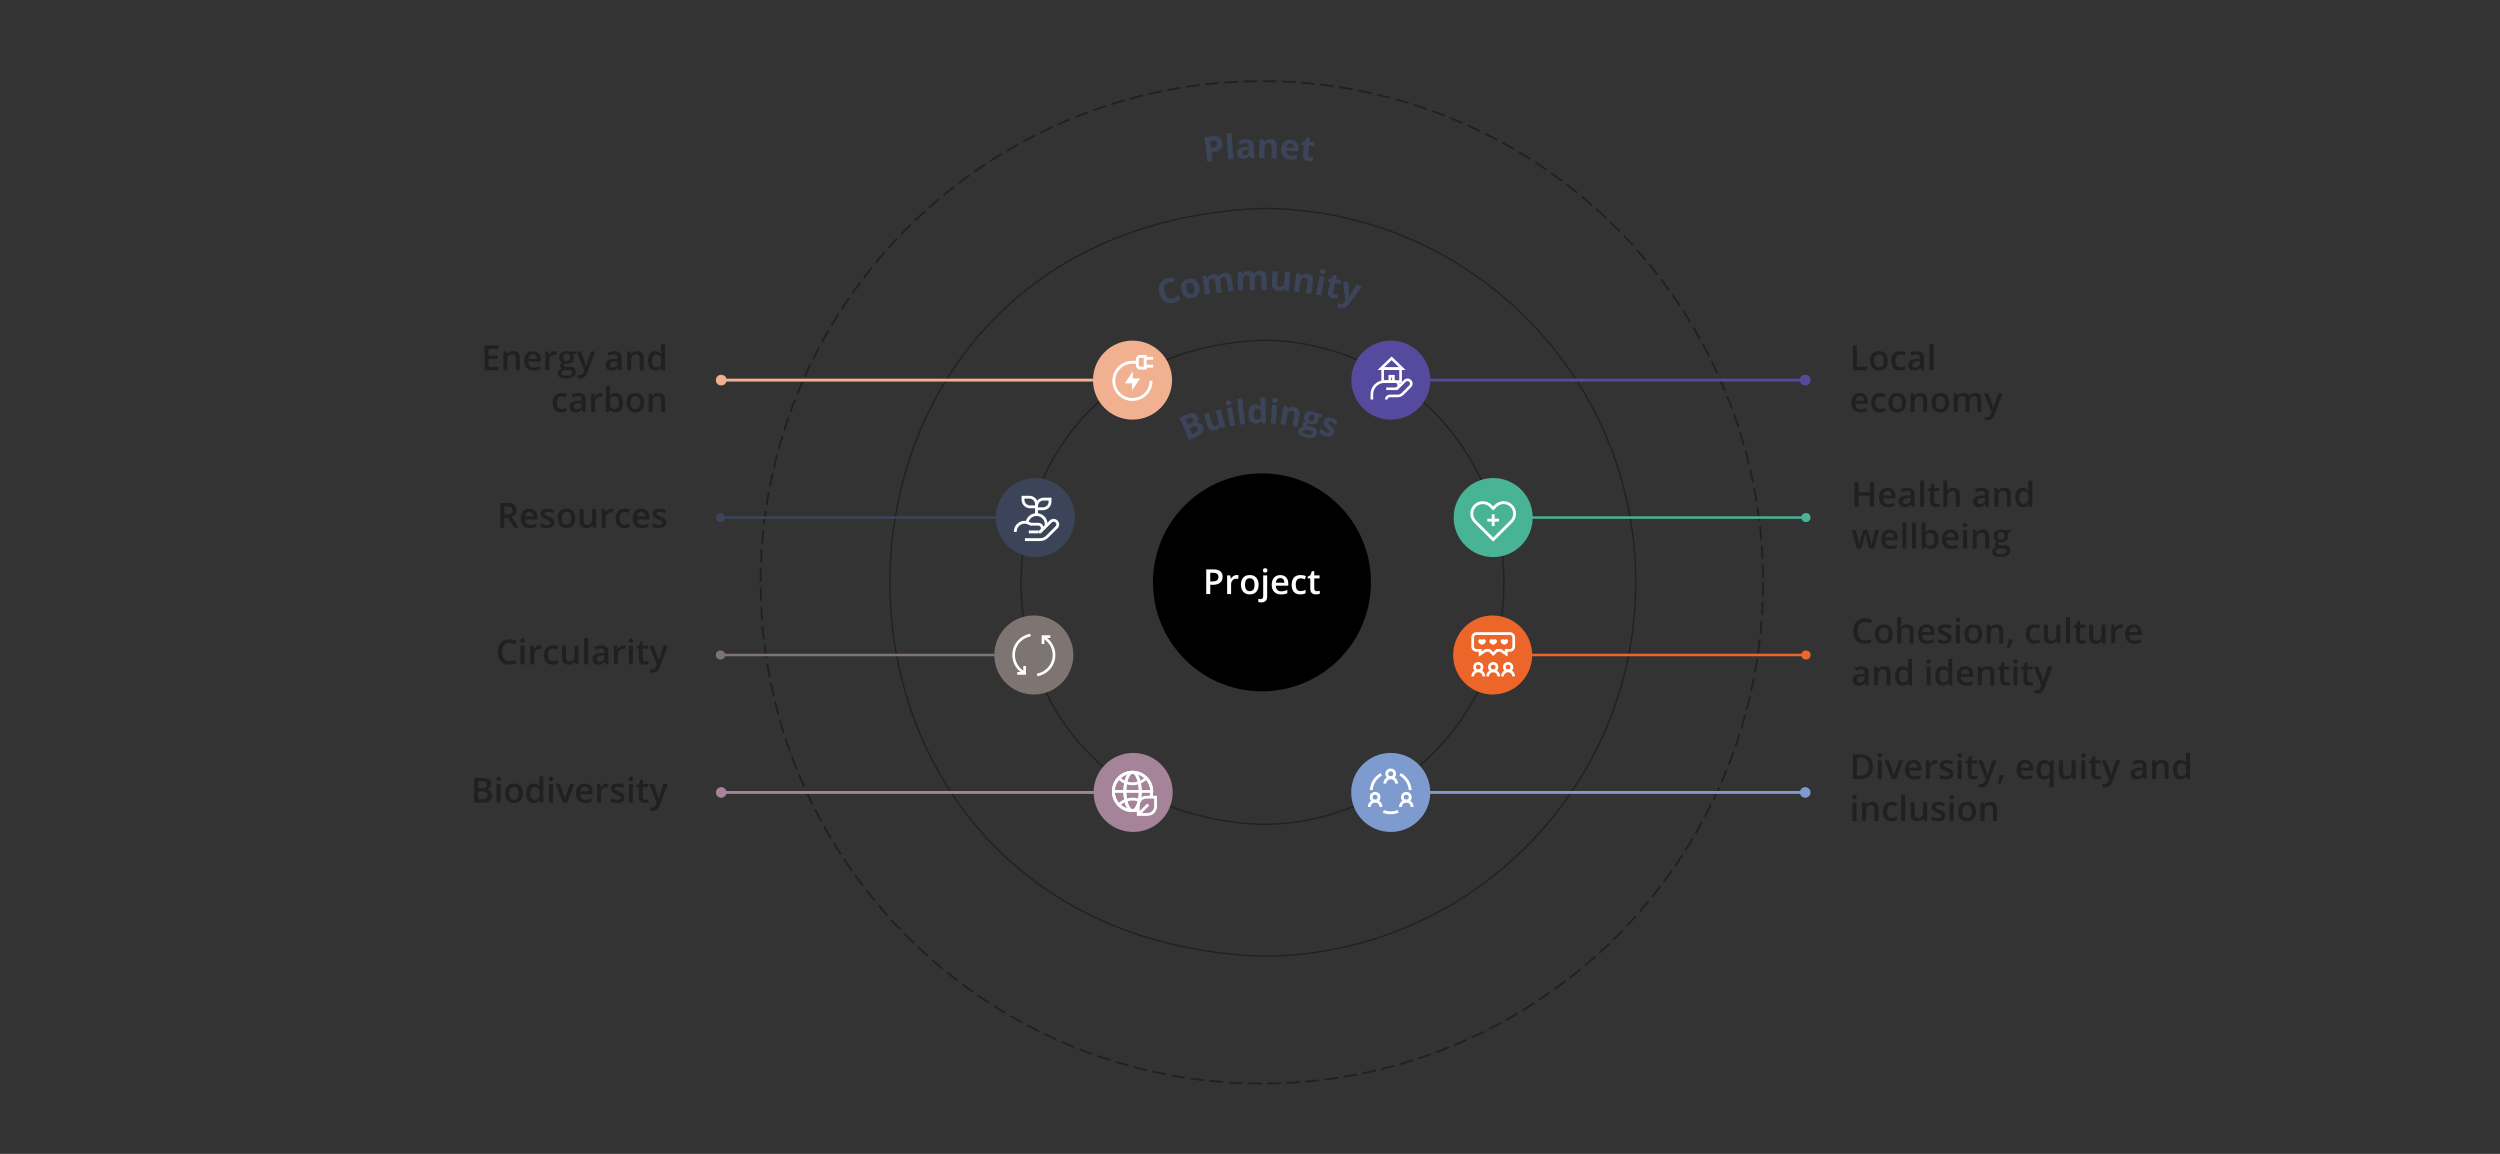 <?xml version="1.0" encoding="UTF-8"?>
<svg id="Layer_2" data-name="Layer 2" xmlns="http://www.w3.org/2000/svg" viewBox="0 0 1300 600">
  <rect x="0" y="0" width="1300" height="600" fill="#333333" stroke="none"/>
  <defs>
    <style>
      .cls-1 {
        fill: #7e7471;
      }

      .cls-1, .cls-2, .cls-3, .cls-4, .cls-5, .cls-6, .cls-7, .cls-8, .cls-9, .cls-10, .cls-11, .cls-12, .cls-13, .cls-14, .cls-15 {
        stroke-width: 0px;
      }

      .cls-16 {
        stroke: #7e9bd0;
      }

      .cls-16, .cls-17, .cls-18, .cls-19, .cls-6, .cls-20, .cls-21, .cls-22, .cls-23, .cls-24, .cls-25, .cls-26, .cls-27, .cls-28, .cls-29, .cls-30, .cls-31, .cls-32, .cls-33 {
        fill: none;
      }

      .cls-16, .cls-17, .cls-18, .cls-19, .cls-20, .cls-21, .cls-22, .cls-23, .cls-24, .cls-25, .cls-11, .cls-26, .cls-27, .cls-28, .cls-29, .cls-30, .cls-31, .cls-32, .cls-33 {
        stroke-miterlimit: 10;
      }

      .cls-16, .cls-24 {
        stroke-width: 1.5px;
      }

      .cls-2 {
        fill: #48b495;
      }

      .cls-3 {
        fill: #000;
      }

      .cls-17 {
        stroke: #ed6629;
      }

      .cls-17, .cls-26, .cls-27, .cls-29 {
        stroke-width: 1.29px;
      }

      .cls-4 {
        fill: #f1b191;
      }

      .cls-18 {
        stroke-width: 1.5px;
      }

      .cls-18, .cls-21, .cls-22, .cls-23, .cls-11, .cls-30, .cls-31, .cls-32, .cls-33 {
        stroke: #fff;
      }

      .cls-19 {
        stroke-dasharray: 0 0 6.99 3;
        stroke-width: .95px;
      }

      .cls-19, .cls-28 {
        stroke: #221f1f;
      }

      .cls-5 {
        fill: #ed6629;
      }

      .cls-20 {
        stroke: #554a9e;
      }

      .cls-20, .cls-25 {
        stroke-width: 1.5px;
      }

      .cls-21 {
        stroke-width: 1.47px;
      }

      .cls-22 {
        stroke-width: 1.49px;
      }

      .cls-7 {
        fill: #7e9bd0;
      }

      .cls-8 {
        fill: #a5849a;
      }

      .cls-9 {
        fill: #363f52;
      }

      .cls-10 {
        fill: #c8c8c3;
      }

      .cls-23 {
        stroke-width: 1.37px;
      }

      .cls-24 {
        stroke: #a5849a;
      }

      .cls-25 {
        stroke: #f1b191;
      }

      .cls-11, .cls-13 {
        fill: #fff;
      }

      .cls-26 {
        stroke: #48b495;
      }

      .cls-27 {
        stroke: #7e7471;
      }

      .cls-12 {
        fill: #221f1f;
      }

      .cls-28 {
        stroke-width: .71px;
      }

      .cls-29 {
        stroke: #3b4458;
      }

      .cls-30 {
        stroke-width: 1.48px;
      }

      .cls-31 {
        stroke-width: 1.49px;
      }

      .cls-14 {
        fill: #554a9e;
      }

      .cls-32 {
        stroke-width: 1.42px;
      }

      .cls-15 {
        fill: #3b4458;
      }

      .cls-33 {
        stroke-width: 1.4px;
      }
    </style>
  </defs>
  <g id="Layer_1-2" data-name="Layer 1">
    <g>
      <circle class="cls-19" cx="656.15" cy="302.82" r="260.65"/>
      <path class="cls-28" d="M850.58,302.82c0,107.38-87.05,194.43-194.43,194.43-257.91-10.24-257.83-378.66,0-388.86,107.38,0,194.43,87.05,194.43,194.43h0Z"/>
      <path class="cls-28" d="M782.03,302.82c0,69.52-56.36,125.88-125.88,125.88-166.98-6.63-166.93-245.16,0-251.76,69.52,0,125.88,56.36,125.88,125.88h0Z"/>
      <circle class="cls-3" cx="656.22" cy="302.82" r="56.67"/>
      <circle class="cls-14" cx="723.23" cy="197.66" r="20.55"/>
      <circle class="cls-2" cx="776.46" cy="269.13" r="20.55"/>
      <circle class="cls-5" cx="776.18" cy="340.6" r="20.55"/>
      <circle class="cls-7" cx="723.17" cy="412.07" r="20.55"/>
      <circle class="cls-8" cx="589.24" cy="412.07" r="20.55"/>
      <circle class="cls-1" cx="537.59" cy="340.6" r="20.55"/>
      <circle class="cls-15" cx="538.37" cy="269.13" r="20.55"/>
      <circle class="cls-4" cx="588.91" cy="197.66" r="20.55"/>
      <g>
        <line class="cls-20" x1="742.53" y1="197.66" x2="938.85" y2="197.66"/>
        <circle class="cls-14" cx="938.71" cy="197.66" r="2.76"/>
      </g>
      <g>
        <line class="cls-26" x1="794.52" y1="269.13" x2="939.22" y2="269.13"/>
        <circle class="cls-2" cx="939.1" cy="269.13" r="2.38"/>
      </g>
      <g>
        <line class="cls-17" x1="794.52" y1="340.6" x2="939.22" y2="340.6"/>
        <circle class="cls-5" cx="939.1" cy="340.6" r="2.38"/>
      </g>
      <g>
        <line class="cls-16" x1="742.78" y1="412.07" x2="938.85" y2="412.07"/>
        <path class="cls-7" d="M938.72,414.83c1.53,0,2.76-1.24,2.76-2.76s-1.24-2.76-2.76-2.76-2.76,1.24-2.76,2.76,1.24,2.76,2.76,2.76Z"/>
      </g>
      <g>
        <line class="cls-9" x1="571.22" y1="197.66" x2="372.27" y2="197.66"/>
        <g>
          <line class="cls-25" x1="571.22" y1="197.66" x2="374.9" y2="197.66"/>
          <circle class="cls-4" cx="375.04" cy="197.66" r="2.76"/>
        </g>
      </g>
      <g>
        <line class="cls-10" x1="519.23" y1="269.13" x2="372.27" y2="269.13"/>
        <g>
          <line class="cls-29" x1="519.23" y1="269.13" x2="374.53" y2="269.13"/>
          <circle class="cls-15" cx="374.65" cy="269.13" r="2.38"/>
        </g>
      </g>
      <g>
        <line class="cls-1" x1="519.23" y1="340.6" x2="372.27" y2="340.6"/>
        <g>
          <line class="cls-27" x1="519.23" y1="340.6" x2="374.53" y2="340.6"/>
          <circle class="cls-1" cx="374.65" cy="340.6" r="2.38"/>
        </g>
      </g>
      <g>
        <line class="cls-9" x1="570.97" y1="412.07" x2="372.27" y2="412.07"/>
        <g>
          <line class="cls-24" x1="570.97" y1="412.07" x2="374.9" y2="412.07"/>
          <path class="cls-8" d="M375.04,409.31c-1.53,0-2.76,1.24-2.76,2.76s1.24,2.76,2.76,2.76,2.76-1.24,2.76-2.76-1.24-2.76-2.76-2.76Z"/>
        </g>
      </g>
      <g>
        <path class="cls-13" d="M635.75,299.96c0,1.34-.44,2.37-1.32,3.08s-2.13,1.07-3.75,1.07h-1.34v4.81h-2.1v-12.85h3.7c1.61,0,2.81.33,3.61.98.8.66,1.2,1.62,1.2,2.9ZM629.34,302.35h1.12c1.08,0,1.87-.19,2.37-.56.5-.38.75-.96.75-1.76,0-.74-.22-1.29-.68-1.65s-1.15-.54-2.11-.54h-1.46v4.52Z"/>
        <path class="cls-13" d="M643.03,299.02c.42,0,.76.03,1.03.09l-.2,1.92c-.29-.07-.6-.1-.91-.1-.83,0-1.5.27-2.01.81s-.77,1.24-.77,2.1v5.08h-2.07v-9.72h1.62l.27,1.71h.11c.32-.58.74-1.04,1.26-1.38.52-.34,1.08-.51,1.67-.51Z"/>
        <path class="cls-13" d="M654.48,304.04c0,1.59-.41,2.83-1.22,3.72s-1.95,1.34-3.4,1.34c-.91,0-1.71-.21-2.41-.62s-1.23-1-1.61-1.77-.56-1.66-.56-2.67c0-1.58.4-2.81,1.21-3.69.81-.88,1.95-1.33,3.42-1.33s2.52.45,3.34,1.36c.82.91,1.23,2.13,1.23,3.66ZM647.41,304.04c0,2.24.83,3.37,2.49,3.37s2.46-1.12,2.46-3.37-.83-3.33-2.48-3.33c-.87,0-1.5.29-1.89.86-.39.57-.58,1.4-.58,2.47Z"/>
        <path class="cls-13" d="M655.86,313.24c-.62,0-1.14-.07-1.55-.22v-1.63c.4.11.81.16,1.22.16.88,0,1.32-.5,1.32-1.49v-10.85h2.07v10.99c0,1-.26,1.76-.79,2.28-.53.52-1.28.77-2.27.77ZM656.73,296.62c0-.37.1-.65.3-.85.2-.2.49-.3.87-.3s.65.1.85.3c.2.2.3.48.3.85s-.1.63-.3.83c-.2.2-.49.3-.85.3s-.66-.1-.87-.3c-.2-.2-.3-.48-.3-.83Z"/>
        <path class="cls-13" d="M666.12,309.1c-1.51,0-2.69-.44-3.55-1.32-.85-.88-1.28-2.1-1.28-3.64s.4-2.84,1.19-3.74c.79-.91,1.88-1.36,3.26-1.36,1.28,0,2.3.39,3.04,1.17s1.12,1.85,1.12,3.22v1.12h-6.48c.03.94.28,1.67.76,2.18s1.16.76,2.03.76c.57,0,1.11-.05,1.6-.16s1.03-.29,1.6-.54v1.68c-.5.24-1.01.41-1.53.51s-1.1.15-1.77.15ZM665.74,300.59c-.66,0-1.18.21-1.58.62-.39.42-.63,1.02-.71,1.82h4.41c-.01-.8-.21-1.41-.58-1.82-.38-.41-.89-.62-1.55-.62Z"/>
        <path class="cls-13" d="M676.16,309.1c-1.47,0-2.59-.43-3.35-1.29-.76-.86-1.15-2.09-1.15-3.7s.4-2.89,1.2-3.77c.8-.88,1.96-1.32,3.47-1.32,1.03,0,1.95.19,2.77.57l-.62,1.66c-.87-.34-1.59-.51-2.16-.51-1.68,0-2.52,1.12-2.52,3.35,0,1.09.21,1.91.63,2.46.42.55,1.03.82,1.84.82.92,0,1.79-.23,2.61-.69v1.8c-.37.22-.76.37-1.18.47-.42.09-.93.14-1.53.14Z"/>
        <path class="cls-13" d="M684.78,307.43c.5,0,1.01-.08,1.51-.24v1.56c-.23.1-.52.18-.88.25-.36.07-.73.1-1.12.1-1.96,0-2.94-1.03-2.94-3.09v-5.24h-1.33v-.91l1.42-.76.7-2.06h1.27v2.16h2.77v1.56h-2.77v5.2c0,.5.12.87.37,1.1.25.24.58.36.98.36Z"/>
      </g>
      <g>
        <path class="cls-12" d="M963.49,192.5v-12.85h2.1v11.05h5.44v1.8h-7.54Z"/>
        <path class="cls-12" d="M981.65,187.62c0,1.59-.41,2.83-1.22,3.72s-1.95,1.34-3.4,1.34c-.91,0-1.71-.21-2.41-.62s-1.23-1-1.61-1.77-.56-1.66-.56-2.67c0-1.58.4-2.81,1.21-3.69s1.95-1.33,3.42-1.33,2.52.45,3.34,1.36,1.23,2.13,1.23,3.66ZM974.57,187.62c0,2.24.83,3.37,2.49,3.37s2.46-1.12,2.46-3.37-.83-3.33-2.48-3.33c-.87,0-1.5.29-1.89.86s-.58,1.4-.58,2.47Z"/>
        <path class="cls-12" d="M987.94,192.67c-1.47,0-2.59-.43-3.35-1.29-.76-.86-1.15-2.09-1.15-3.7s.4-2.89,1.2-3.77c.8-.88,1.96-1.32,3.47-1.32,1.03,0,1.95.19,2.77.57l-.62,1.66c-.87-.34-1.59-.51-2.16-.51-1.68,0-2.52,1.12-2.52,3.35,0,1.09.21,1.91.63,2.46.42.55,1.03.82,1.84.82.92,0,1.79-.23,2.61-.69v1.8c-.37.22-.76.37-1.18.47-.42.09-.93.14-1.53.14Z"/>
        <path class="cls-12" d="M999.02,192.5l-.41-1.35h-.07c-.47.59-.94.99-1.42,1.21s-1.08.32-1.83.32c-.96,0-1.7-.26-2.24-.77-.54-.52-.8-1.25-.8-2.19,0-1,.37-1.76,1.12-2.27s1.88-.79,3.4-.83l1.68-.05v-.52c0-.62-.15-1.09-.43-1.39-.29-.31-.74-.46-1.35-.46-.5,0-.98.07-1.43.22s-.9.32-1.32.52l-.67-1.48c.53-.28,1.1-.48,1.73-.63s1.22-.22,1.78-.22c1.24,0,2.17.27,2.8.81s.95,1.39.95,2.54v6.55h-1.48ZM995.94,191.09c.75,0,1.35-.21,1.81-.63.45-.42.68-1.01.68-1.76v-.84l-1.25.05c-.97.04-1.68.2-2.12.49-.44.29-.66.73-.66,1.33,0,.43.13.77.39,1.01s.64.36,1.16.36Z"/>
        <path class="cls-12" d="M1005.44,192.5h-2.07v-13.68h2.07v13.68Z"/>
        <path class="cls-12" d="M967.52,214.43c-1.51,0-2.69-.44-3.55-1.32-.85-.88-1.28-2.1-1.28-3.64s.4-2.84,1.19-3.74,1.88-1.36,3.26-1.36c1.28,0,2.3.39,3.04,1.17s1.12,1.85,1.12,3.22v1.12h-6.48c.03.94.28,1.67.76,2.18s1.16.76,2.03.76c.57,0,1.11-.05,1.6-.16s1.03-.29,1.6-.54v1.68c-.5.24-1.01.41-1.53.51s-1.1.15-1.77.15ZM967.14,205.93c-.66,0-1.18.21-1.58.62-.39.42-.63,1.02-.71,1.82h4.41c-.01-.8-.21-1.41-.58-1.82s-.89-.62-1.55-.62Z"/>
        <path class="cls-12" d="M977.56,214.43c-1.47,0-2.59-.43-3.35-1.29-.76-.86-1.15-2.09-1.15-3.7s.4-2.89,1.2-3.77c.8-.88,1.96-1.32,3.47-1.32,1.03,0,1.95.19,2.77.57l-.62,1.66c-.87-.34-1.59-.51-2.16-.51-1.68,0-2.52,1.12-2.52,3.35,0,1.09.21,1.91.63,2.46.42.55,1.03.82,1.84.82.92,0,1.79-.23,2.61-.69v1.8c-.37.22-.76.37-1.18.47-.42.09-.93.14-1.53.14Z"/>
        <path class="cls-12" d="M991.18,209.38c0,1.59-.41,2.83-1.22,3.72s-1.95,1.34-3.4,1.34c-.91,0-1.71-.21-2.41-.62s-1.23-1-1.61-1.77-.56-1.66-.56-2.67c0-1.58.4-2.81,1.21-3.69s1.95-1.33,3.42-1.33,2.52.45,3.34,1.36,1.23,2.13,1.23,3.66ZM984.1,209.38c0,2.24.83,3.37,2.49,3.37s2.46-1.12,2.46-3.37-.83-3.33-2.48-3.33c-.87,0-1.5.29-1.89.86s-.58,1.4-.58,2.47Z"/>
        <path class="cls-12" d="M1002.1,214.26h-2.07v-5.98c0-.75-.15-1.31-.45-1.68-.3-.37-.78-.55-1.44-.55-.87,0-1.51.26-1.92.77s-.61,1.38-.61,2.59v4.84h-2.07v-9.72h1.62l.29,1.27h.11c.29-.46.71-.82,1.25-1.07s1.14-.38,1.79-.38c2.33,0,3.5,1.19,3.5,3.56v6.34Z"/>
        <path class="cls-12" d="M1013.6,209.38c0,1.59-.41,2.83-1.22,3.72s-1.95,1.34-3.4,1.34c-.91,0-1.71-.21-2.41-.62s-1.23-1-1.61-1.77-.56-1.66-.56-2.67c0-1.58.4-2.81,1.21-3.69s1.95-1.33,3.42-1.33,2.52.45,3.34,1.36,1.23,2.13,1.23,3.66ZM1006.52,209.38c0,2.24.83,3.37,2.49,3.37s2.46-1.12,2.46-3.37-.83-3.33-2.48-3.33c-.87,0-1.5.29-1.89.86s-.58,1.4-.58,2.47Z"/>
        <path class="cls-12" d="M1024.16,214.26h-2.07v-5.99c0-.74-.14-1.3-.42-1.67s-.72-.55-1.32-.55c-.8,0-1.38.26-1.75.78s-.56,1.38-.56,2.59v4.84h-2.07v-9.72h1.62l.29,1.27h.11c.27-.46.66-.82,1.17-1.07s1.08-.38,1.69-.38c1.49,0,2.48.51,2.97,1.53h.14c.29-.48.69-.86,1.21-1.12s1.12-.4,1.79-.4c1.16,0,2,.29,2.54.88.53.59.79,1.48.79,2.68v6.34h-2.07v-5.99c0-.74-.14-1.3-.43-1.67s-.72-.55-1.32-.55c-.8,0-1.39.25-1.76.75-.37.5-.56,1.27-.56,2.31v5.15Z"/>
        <path class="cls-12" d="M1031.7,204.54h2.25l1.98,5.51c.3.79.5,1.52.6,2.21h.07c.05-.32.15-.71.29-1.17s.88-2.64,2.23-6.55h2.23l-4.16,11.01c-.76,2.02-2.02,3.03-3.78,3.03-.46,0-.9-.05-1.34-.15v-1.63c.31.07.67.11,1.06.11,1,0,1.7-.58,2.1-1.73l.36-.91-3.9-9.72Z"/>
      </g>
      <g>
        <path class="cls-12" d="M974.48,263.54h-2.11v-5.79h-5.92v5.79h-2.1v-12.85h2.1v5.26h5.92v-5.26h2.11v12.85Z"/>
        <path class="cls-12" d="M981.89,263.71c-1.51,0-2.69-.44-3.55-1.32-.85-.88-1.28-2.1-1.28-3.64s.4-2.84,1.19-3.74,1.88-1.36,3.26-1.36c1.28,0,2.3.39,3.04,1.17s1.12,1.85,1.12,3.22v1.12h-6.48c.03.94.28,1.67.76,2.18s1.16.76,2.03.76c.57,0,1.11-.05,1.6-.16s1.03-.29,1.6-.54v1.68c-.5.24-1.01.41-1.53.51s-1.1.15-1.77.15ZM981.51,255.2c-.66,0-1.18.21-1.58.62-.39.42-.63,1.02-.71,1.82h4.41c-.01-.8-.21-1.41-.58-1.82s-.89-.62-1.55-.62Z"/>
        <path class="cls-12" d="M994.1,263.54l-.41-1.35h-.07c-.47.59-.94.99-1.42,1.21s-1.08.32-1.83.32c-.96,0-1.7-.26-2.24-.77-.54-.52-.8-1.25-.8-2.19,0-1,.37-1.76,1.12-2.27s1.88-.79,3.4-.83l1.68-.05v-.52c0-.62-.15-1.09-.43-1.39-.29-.31-.74-.46-1.35-.46-.5,0-.98.07-1.43.22s-.9.32-1.32.52l-.67-1.48c.53-.28,1.1-.48,1.73-.63s1.22-.22,1.78-.22c1.24,0,2.17.27,2.8.81s.95,1.39.95,2.54v6.55h-1.48ZM991.02,262.13c.75,0,1.35-.21,1.81-.63.45-.42.68-1.01.68-1.76v-.84l-1.25.05c-.97.04-1.68.2-2.12.49-.44.29-.66.73-.66,1.33,0,.43.13.77.39,1.01s.64.36,1.16.36Z"/>
        <path class="cls-12" d="M1000.52,263.54h-2.07v-13.68h2.07v13.68Z"/>
        <path class="cls-12" d="M1007.1,262.04c.5,0,1.01-.08,1.51-.24v1.56c-.23.1-.52.18-.88.25-.36.07-.73.1-1.12.1-1.96,0-2.94-1.03-2.94-3.09v-5.24h-1.33v-.91l1.42-.76.7-2.06h1.27v2.16h2.77v1.56h-2.77v5.2c0,.5.12.87.37,1.1s.58.36.98.36Z"/>
        <path class="cls-12" d="M1019.1,263.54h-2.07v-5.98c0-.75-.15-1.31-.45-1.68-.3-.37-.78-.55-1.44-.55-.87,0-1.5.26-1.91.78s-.61,1.39-.61,2.61v4.83h-2.07v-13.68h2.07v3.47c0,.56-.04,1.15-.11,1.78h.13c.28-.47.67-.83,1.17-1.09.5-.26,1.08-.39,1.75-.39,2.36,0,3.53,1.19,3.53,3.56v6.34Z"/>
        <path class="cls-12" d="M1032.73,263.54l-.41-1.35h-.07c-.47.59-.94.99-1.42,1.21s-1.08.32-1.83.32c-.96,0-1.7-.26-2.24-.77-.54-.52-.8-1.25-.8-2.19,0-1,.37-1.76,1.12-2.27s1.88-.79,3.4-.83l1.68-.05v-.52c0-.62-.15-1.09-.43-1.39-.29-.31-.74-.46-1.35-.46-.5,0-.98.07-1.43.22s-.9.32-1.32.52l-.67-1.48c.53-.28,1.1-.48,1.73-.63s1.22-.22,1.78-.22c1.24,0,2.17.27,2.8.81s.95,1.39.95,2.54v6.55h-1.48ZM1029.66,262.13c.75,0,1.35-.21,1.81-.63.45-.42.68-1.01.68-1.76v-.84l-1.25.05c-.97.04-1.68.2-2.12.49-.44.29-.66.73-.66,1.33,0,.43.13.77.39,1.01s.64.36,1.16.36Z"/>
        <path class="cls-12" d="M1045.64,263.54h-2.07v-5.98c0-.75-.15-1.31-.45-1.68-.3-.37-.78-.55-1.44-.55-.87,0-1.51.26-1.92.77s-.61,1.38-.61,2.59v4.84h-2.07v-9.72h1.62l.29,1.27h.11c.29-.46.71-.82,1.25-1.07s1.14-.38,1.79-.38c2.33,0,3.5,1.19,3.5,3.56v6.34Z"/>
        <path class="cls-12" d="M1051.8,263.71c-1.21,0-2.16-.44-2.84-1.32s-1.02-2.11-1.02-3.7.34-2.83,1.03-3.72c.69-.89,1.64-1.33,2.86-1.33s2.25.47,2.92,1.42h.11c-.1-.7-.15-1.25-.15-1.65v-3.54h2.07v13.68h-1.62l-.36-1.27h-.1c-.66.97-1.63,1.45-2.91,1.45ZM1052.35,262.04c.85,0,1.47-.24,1.85-.72s.59-1.25.6-2.32v-.29c0-1.22-.2-2.09-.6-2.61s-1.02-.77-1.87-.77c-.73,0-1.29.29-1.68.88s-.59,1.43-.59,2.52.19,1.9.57,2.47.95.85,1.71.85Z"/>
        <path class="cls-12" d="M972.1,285.3l-1.26-4.54c-.15-.48-.43-1.6-.83-3.35h-.08c-.34,1.58-.61,2.7-.81,3.37l-1.29,4.52h-2.29l-2.72-9.72h2.11l1.24,4.79c.28,1.18.48,2.2.6,3.04h.05c.06-.43.15-.92.27-1.47.12-.55.22-.97.31-1.24l1.48-5.12h2.27l1.43,5.12c.09.29.2.73.33,1.32.13.59.21,1.05.23,1.38h.07c.09-.72.29-1.73.62-3.02l1.26-4.79h2.07l-2.74,9.72h-2.32Z"/>
        <path class="cls-12" d="M983.08,285.47c-1.51,0-2.69-.44-3.55-1.32-.85-.88-1.28-2.1-1.28-3.64s.4-2.84,1.19-3.74,1.88-1.36,3.26-1.36c1.28,0,2.3.39,3.04,1.17s1.12,1.85,1.12,3.22v1.12h-6.48c.03.94.28,1.67.76,2.18s1.16.76,2.03.76c.57,0,1.11-.05,1.6-.16s1.03-.29,1.6-.54v1.68c-.5.24-1.01.41-1.53.51s-1.1.15-1.77.15ZM982.7,276.96c-.66,0-1.18.21-1.58.62-.39.42-.63,1.02-.71,1.82h4.41c-.01-.8-.21-1.41-.58-1.82s-.89-.62-1.55-.62Z"/>
        <path class="cls-12" d="M991.27,285.3h-2.07v-13.68h2.07v13.68Z"/>
        <path class="cls-12" d="M996.29,285.3h-2.07v-13.68h2.07v13.68Z"/>
        <path class="cls-12" d="M1004.2,275.4c1.21,0,2.16.44,2.83,1.32.68.88,1.01,2.11,1.01,3.7s-.34,2.83-1.03,3.72-1.64,1.33-2.86,1.33-2.19-.44-2.87-1.33h-.14l-.38,1.15h-1.55v-13.68h2.07v3.25c0,.24-.01.6-.04,1.07s-.04.78-.05.91h.09c.66-.97,1.62-1.45,2.9-1.45ZM1003.67,277.09c-.83,0-1.43.24-1.8.73-.37.49-.56,1.31-.57,2.46v.14c0,1.18.19,2.04.56,2.57s.99.8,1.84.8c.73,0,1.29-.29,1.67-.87.38-.58.57-1.42.57-2.51,0-2.21-.76-3.31-2.27-3.31Z"/>
        <path class="cls-12" d="M1014.7,285.47c-1.51,0-2.69-.44-3.55-1.32-.85-.88-1.28-2.1-1.28-3.64s.4-2.84,1.19-3.74,1.88-1.36,3.26-1.36c1.28,0,2.3.39,3.04,1.17s1.12,1.85,1.12,3.22v1.12h-6.48c.03.94.28,1.67.76,2.18s1.16.76,2.03.76c.57,0,1.11-.05,1.6-.16s1.03-.29,1.6-.54v1.68c-.5.24-1.01.41-1.53.51s-1.1.15-1.77.15ZM1014.32,276.96c-.66,0-1.18.21-1.58.62-.39.42-.63,1.02-.71,1.82h4.41c-.01-.8-.21-1.41-.58-1.82s-.89-.62-1.55-.62Z"/>
        <path class="cls-12" d="M1020.7,273c0-.37.1-.65.3-.85.2-.2.49-.3.87-.3s.65.1.85.3c.2.2.3.48.3.85s-.1.63-.3.83c-.2.2-.49.3-.85.3s-.66-.1-.87-.3c-.2-.2-.3-.48-.3-.83ZM1022.89,285.3h-2.07v-9.72h2.07v9.72Z"/>
        <path class="cls-12" d="M1034.39,285.3h-2.07v-5.98c0-.75-.15-1.31-.45-1.68-.3-.37-.78-.55-1.44-.55-.87,0-1.51.26-1.92.77s-.61,1.38-.61,2.59v4.84h-2.07v-9.72h1.62l.29,1.27h.11c.29-.46.71-.82,1.25-1.07s1.14-.38,1.79-.38c2.33,0,3.5,1.19,3.5,3.56v6.34Z"/>
        <path class="cls-12" d="M1045.48,275.57v1.13l-1.66.31c.15.21.28.46.38.76s.15.62.15.95c0,1-.35,1.79-1.04,2.36s-1.64.86-2.86.86c-.31,0-.59-.02-.84-.07-.45.28-.67.6-.67.97,0,.22.1.39.31.5.21.11.59.17,1.15.17h1.7c1.07,0,1.89.23,2.44.69s.83,1.12.83,1.98c0,1.1-.45,1.95-1.36,2.55s-2.22.9-3.94.9c-1.32,0-2.33-.23-3.03-.7s-1.05-1.14-1.05-2c0-.6.19-1.1.57-1.51.38-.41.91-.69,1.59-.85-.28-.12-.5-.31-.68-.57s-.27-.53-.27-.82c0-.36.1-.67.31-.92s.51-.5.91-.75c-.5-.22-.91-.57-1.23-1.06-.31-.49-.47-1.06-.47-1.72,0-1.05.33-1.87,1-2.45.66-.58,1.61-.87,2.84-.87.28,0,.56.02.87.06.3.04.53.08.68.12h3.37ZM1037.84,286.81c0,.45.2.79.6,1.03.4.24.96.36,1.69.36,1.12,0,1.96-.16,2.51-.48s.83-.75.83-1.28c0-.42-.15-.72-.45-.9s-.86-.27-1.68-.27h-1.56c-.59,0-1.06.14-1.41.42s-.52.65-.52,1.13ZM1038.73,278.72c0,.61.16,1.08.47,1.41.31.33.76.49,1.35.49,1.2,0,1.79-.64,1.79-1.92,0-.63-.15-1.12-.44-1.46s-.75-.51-1.35-.51-1.05.17-1.36.51c-.31.34-.46.83-.46,1.49Z"/>
      </g>
      <g>
        <path class="cls-12" d="M969.81,323.34c-1.21,0-2.16.43-2.85,1.28s-1.04,2.04-1.04,3.54.33,2.77,1,3.58,1.63,1.21,2.89,1.21c.54,0,1.07-.05,1.58-.16s1.04-.25,1.59-.42v1.8c-1.01.38-2.15.57-3.43.57-1.88,0-3.33-.57-4.33-1.71s-1.51-2.77-1.51-4.89c0-1.34.24-2.5.73-3.51s1.2-1.77,2.12-2.3,2.01-.8,3.26-.8c1.31,0,2.53.28,3.64.83l-.76,1.75c-.43-.21-.89-.38-1.38-.54-.48-.15-.99-.23-1.52-.23Z"/>
        <path class="cls-12" d="M984.16,329.7c0,1.59-.41,2.83-1.22,3.72s-1.95,1.34-3.4,1.34c-.91,0-1.71-.21-2.41-.62s-1.23-1-1.61-1.77-.56-1.66-.56-2.67c0-1.58.4-2.81,1.21-3.69s1.95-1.33,3.42-1.33,2.52.45,3.34,1.36c.82.91,1.23,2.13,1.23,3.66ZM977.08,329.7c0,2.24.83,3.37,2.49,3.37s2.46-1.12,2.46-3.37-.83-3.33-2.48-3.33c-.87,0-1.5.29-1.89.86s-.58,1.4-.58,2.47Z"/>
        <path class="cls-12" d="M995.08,334.57h-2.07v-5.98c0-.75-.15-1.31-.45-1.68-.3-.37-.78-.55-1.44-.55-.87,0-1.5.26-1.91.78-.41.52-.61,1.39-.61,2.61v4.83h-2.07v-13.68h2.07v3.47c0,.56-.04,1.15-.11,1.78h.13c.28-.47.67-.83,1.17-1.09.5-.26,1.08-.39,1.75-.39,2.36,0,3.53,1.19,3.53,3.56v6.34Z"/>
        <path class="cls-12" d="M1002.2,334.75c-1.51,0-2.69-.44-3.55-1.32-.85-.88-1.28-2.1-1.28-3.64s.4-2.84,1.19-3.74,1.88-1.36,3.26-1.36c1.28,0,2.3.39,3.04,1.17s1.12,1.85,1.12,3.22v1.12h-6.48c.03.94.28,1.67.76,2.18s1.16.76,2.03.76c.57,0,1.11-.05,1.6-.16s1.03-.29,1.6-.54v1.68c-.5.24-1.01.41-1.53.51s-1.1.15-1.77.15ZM1001.82,326.24c-.66,0-1.18.21-1.58.62-.39.42-.63,1.02-.71,1.82h4.41c-.01-.8-.21-1.41-.58-1.82-.38-.41-.89-.62-1.55-.62Z"/>
        <path class="cls-12" d="M1014.86,331.81c0,.95-.35,1.68-1.04,2.18s-1.68.76-2.97.76-2.33-.2-3.12-.59v-1.78c1.14.53,2.21.79,3.19.79,1.27,0,1.91-.38,1.91-1.15,0-.25-.07-.45-.21-.62s-.37-.33-.69-.51-.77-.38-1.34-.6c-1.12-.43-1.88-.87-2.27-1.3-.4-.43-.59-1-.59-1.69,0-.83.33-1.48,1.01-1.94.67-.46,1.58-.69,2.74-.69s2.22.23,3.24.69l-.67,1.56c-1.05-.43-1.93-.65-2.65-.65-1.09,0-1.63.31-1.63.93,0,.3.14.56.43.77s.9.5,1.86.87c.8.31,1.39.59,1.75.85s.63.56.81.89.26.74.26,1.21Z"/>
        <path class="cls-12" d="M1016.97,322.28c0-.37.1-.65.3-.85.2-.2.49-.3.87-.3s.65.1.85.3c.2.2.3.48.3.85s-.1.63-.3.83c-.2.2-.49.3-.85.3s-.66-.1-.87-.3c-.2-.2-.3-.48-.3-.83ZM1019.15,334.57h-2.07v-9.72h2.07v9.72Z"/>
        <path class="cls-12" d="M1030.73,329.7c0,1.59-.41,2.83-1.22,3.72s-1.95,1.34-3.4,1.34c-.91,0-1.71-.21-2.41-.62s-1.23-1-1.61-1.77-.56-1.66-.56-2.67c0-1.58.4-2.81,1.21-3.69s1.95-1.33,3.42-1.33,2.52.45,3.34,1.36c.82.91,1.23,2.13,1.23,3.66ZM1023.65,329.7c0,2.24.83,3.37,2.49,3.37s2.46-1.12,2.46-3.37-.83-3.33-2.48-3.33c-.87,0-1.5.29-1.89.86s-.58,1.4-.58,2.47Z"/>
        <path class="cls-12" d="M1041.65,334.57h-2.07v-5.98c0-.75-.15-1.31-.45-1.68-.3-.37-.78-.55-1.44-.55-.87,0-1.51.26-1.92.77s-.61,1.38-.61,2.59v4.84h-2.07v-9.72h1.62l.29,1.27h.11c.29-.46.71-.82,1.25-1.07s1.14-.38,1.79-.38c2.33,0,3.5,1.19,3.5,3.56v6.34Z"/>
        <path class="cls-12" d="M1046.67,332.68c-.28,1.09-.8,2.49-1.55,4.21h-1.52c.4-1.58.71-3.05.91-4.41h2.03l.13.2Z"/>
        <path class="cls-12" d="M1057.93,334.75c-1.47,0-2.59-.43-3.35-1.29-.76-.86-1.15-2.09-1.15-3.7s.4-2.89,1.2-3.77c.8-.88,1.96-1.32,3.47-1.32,1.03,0,1.95.19,2.77.57l-.62,1.66c-.87-.34-1.59-.51-2.16-.51-1.68,0-2.52,1.12-2.52,3.35,0,1.09.21,1.91.63,2.46.42.55,1.03.82,1.84.82.92,0,1.79-.23,2.61-.69v1.8c-.37.22-.76.37-1.18.47-.42.09-.93.14-1.53.14Z"/>
        <path class="cls-12" d="M1069.78,334.57l-.29-1.27h-.11c-.29.45-.7.81-1.23,1.06-.53.26-1.14.39-1.82.39-1.18,0-2.06-.29-2.64-.88s-.87-1.47-.87-2.66v-6.35h2.08v5.99c0,.74.15,1.3.46,1.67.3.37.78.56,1.43.56.87,0,1.5-.26,1.91-.78.41-.52.61-1.39.61-2.61v-4.84h2.07v9.72h-1.63Z"/>
        <path class="cls-12" d="M1076.42,334.57h-2.07v-13.68h2.07v13.68Z"/>
        <path class="cls-12" d="M1082.99,333.08c.5,0,1.01-.08,1.51-.24v1.56c-.23.1-.52.18-.88.25-.36.07-.73.1-1.12.1-1.96,0-2.94-1.03-2.94-3.09v-5.24h-1.33v-.91l1.42-.76.7-2.06h1.27v2.16h2.77v1.56h-2.77v5.2c0,.5.12.87.37,1.1.25.24.58.36.98.36Z"/>
        <path class="cls-12" d="M1093.3,334.57l-.29-1.27h-.11c-.29.45-.7.81-1.23,1.06-.53.26-1.14.39-1.82.39-1.18,0-2.06-.29-2.64-.88s-.87-1.47-.87-2.66v-6.35h2.08v5.99c0,.74.15,1.3.46,1.67.3.37.78.56,1.43.56.87,0,1.5-.26,1.91-.78.41-.52.61-1.39.61-2.61v-4.84h2.07v9.72h-1.63Z"/>
        <path class="cls-12" d="M1102.8,324.68c.42,0,.76.03,1.03.09l-.2,1.92c-.29-.07-.6-.11-.91-.11-.83,0-1.5.27-2.01.81s-.77,1.24-.77,2.1v5.08h-2.07v-9.72h1.62l.27,1.71h.11c.32-.58.74-1.04,1.26-1.38.52-.34,1.08-.51,1.67-.51Z"/>
        <path class="cls-12" d="M1109.88,334.75c-1.51,0-2.69-.44-3.55-1.32-.85-.88-1.28-2.1-1.28-3.64s.4-2.84,1.19-3.74,1.88-1.36,3.26-1.36c1.28,0,2.3.39,3.04,1.17s1.12,1.85,1.12,3.22v1.12h-6.48c.03.94.28,1.67.76,2.18s1.16.76,2.03.76c.57,0,1.11-.05,1.6-.16s1.03-.29,1.6-.54v1.68c-.5.24-1.01.41-1.53.51s-1.1.15-1.77.15ZM1109.5,326.24c-.66,0-1.18.21-1.58.62-.39.42-.63,1.02-.71,1.82h4.41c-.01-.8-.21-1.41-.58-1.82-.38-.41-.89-.62-1.55-.62Z"/>
        <path class="cls-12" d="M970.21,356.33l-.41-1.35h-.07c-.47.59-.94,1-1.42,1.21-.47.21-1.08.32-1.83.32-.96,0-1.7-.26-2.24-.77-.54-.52-.8-1.25-.8-2.19,0-1,.37-1.76,1.12-2.27s1.88-.79,3.4-.83l1.68-.05v-.52c0-.62-.15-1.08-.43-1.39-.29-.31-.74-.46-1.35-.46-.5,0-.98.07-1.43.22s-.9.32-1.32.52l-.67-1.48c.53-.28,1.1-.48,1.73-.63.63-.14,1.22-.21,1.78-.21,1.24,0,2.17.27,2.8.81s.95,1.39.95,2.54v6.55h-1.48ZM967.13,354.93c.75,0,1.35-.21,1.81-.63.45-.42.68-1.01.68-1.76v-.84l-1.25.05c-.97.04-1.68.2-2.12.49-.44.29-.66.73-.66,1.33,0,.43.13.77.39,1.01.26.24.64.36,1.16.36Z"/>
        <path class="cls-12" d="M983.12,356.33h-2.07v-5.98c0-.75-.15-1.31-.45-1.68-.3-.37-.78-.55-1.44-.55-.87,0-1.51.26-1.92.77s-.61,1.38-.61,2.59v4.84h-2.07v-9.72h1.62l.29,1.27h.11c.29-.46.71-.82,1.25-1.07s1.14-.38,1.79-.38c2.33,0,3.5,1.19,3.5,3.56v6.34Z"/>
        <path class="cls-12" d="M989.27,356.51c-1.21,0-2.16-.44-2.84-1.32s-1.02-2.11-1.02-3.7.34-2.83,1.03-3.72c.69-.89,1.64-1.33,2.86-1.33s2.25.47,2.92,1.42h.11c-.1-.7-.15-1.25-.15-1.65v-3.54h2.07v13.68h-1.62l-.36-1.27h-.1c-.66.97-1.63,1.45-2.91,1.45ZM989.83,354.84c.85,0,1.47-.24,1.85-.72.39-.48.59-1.25.6-2.32v-.29c0-1.22-.2-2.09-.6-2.61s-1.02-.77-1.87-.77c-.73,0-1.29.29-1.68.88-.39.59-.59,1.43-.59,2.52s.19,1.9.57,2.47.95.85,1.71.85Z"/>
        <path class="cls-12" d="M1001.76,344.04c0-.37.1-.65.3-.85.2-.2.49-.3.87-.3s.65.1.85.3c.2.2.3.48.3.85s-.1.63-.3.83c-.2.2-.49.3-.85.3s-.66-.1-.87-.3c-.2-.2-.3-.48-.3-.83ZM1003.95,356.33h-2.07v-9.72h2.07v9.72Z"/>
        <path class="cls-12" d="M1010.18,356.51c-1.21,0-2.16-.44-2.84-1.32s-1.02-2.11-1.02-3.7.34-2.83,1.03-3.72c.69-.89,1.64-1.33,2.86-1.33s2.25.47,2.92,1.42h.11c-.1-.7-.15-1.25-.15-1.65v-3.54h2.07v13.68h-1.62l-.36-1.27h-.1c-.66.97-1.63,1.45-2.91,1.45ZM1010.73,354.84c.85,0,1.47-.24,1.85-.72.39-.48.59-1.25.6-2.32v-.29c0-1.22-.2-2.09-.6-2.61s-1.02-.77-1.87-.77c-.73,0-1.29.29-1.68.88-.39.59-.59,1.43-.59,2.52s.19,1.9.57,2.47.95.85,1.71.85Z"/>
        <path class="cls-12" d="M1022.36,356.51c-1.51,0-2.69-.44-3.55-1.32-.85-.88-1.28-2.1-1.28-3.64s.4-2.84,1.19-3.74,1.88-1.36,3.26-1.36c1.28,0,2.3.39,3.04,1.17s1.12,1.85,1.12,3.22v1.12h-6.48c.03.94.28,1.67.76,2.18s1.16.76,2.03.76c.57,0,1.11-.05,1.6-.16s1.03-.29,1.6-.54v1.68c-.5.24-1.01.41-1.53.51s-1.1.15-1.77.15ZM1021.98,348c-.66,0-1.18.21-1.58.62-.39.42-.63,1.02-.71,1.82h4.41c-.01-.8-.21-1.41-.58-1.82-.38-.41-.89-.62-1.55-.62Z"/>
        <path class="cls-12" d="M1037.04,356.33h-2.07v-5.98c0-.75-.15-1.31-.45-1.68-.3-.37-.78-.55-1.44-.55-.87,0-1.51.26-1.92.77s-.61,1.38-.61,2.59v4.84h-2.07v-9.72h1.62l.29,1.27h.11c.29-.46.71-.82,1.25-1.07s1.14-.38,1.79-.38c2.33,0,3.5,1.19,3.5,3.56v6.34Z"/>
        <path class="cls-12" d="M1043.54,354.84c.5,0,1.01-.08,1.51-.24v1.56c-.23.1-.52.18-.88.25-.36.07-.73.1-1.12.1-1.96,0-2.94-1.03-2.94-3.09v-5.24h-1.33v-.91l1.42-.76.7-2.06h1.27v2.16h2.77v1.56h-2.77v5.2c0,.5.12.87.37,1.1.25.24.58.36.98.36Z"/>
        <path class="cls-12" d="M1046.87,344.04c0-.37.1-.65.3-.85.2-.2.49-.3.87-.3s.65.1.85.3c.2.2.3.48.3.85s-.1.63-.3.83c-.2.2-.49.3-.85.3s-.66-.1-.87-.3c-.2-.2-.3-.48-.3-.83ZM1049.05,356.33h-2.07v-9.72h2.07v9.72Z"/>
        <path class="cls-12" d="M1055.63,354.84c.5,0,1.01-.08,1.51-.24v1.56c-.23.1-.52.18-.88.25-.36.07-.73.1-1.12.1-1.96,0-2.94-1.03-2.94-3.09v-5.24h-1.33v-.91l1.42-.76.7-2.06h1.27v2.16h2.77v1.56h-2.77v5.2c0,.5.12.87.37,1.1.25.24.58.36.98.36Z"/>
        <path class="cls-12" d="M1057.61,346.61h2.25l1.98,5.51c.3.79.5,1.52.6,2.21h.07c.05-.32.15-.71.29-1.17s.88-2.64,2.23-6.55h2.23l-4.16,11.01c-.76,2.02-2.02,3.03-3.78,3.03-.46,0-.9-.05-1.34-.15v-1.63c.31.07.67.11,1.06.11,1,0,1.7-.58,2.1-1.73l.36-.91-3.9-9.72Z"/>
      </g>
      <g>
        <path class="cls-12" d="M973.94,398.57c0,2.12-.59,3.74-1.77,4.86-1.18,1.12-2.87,1.68-5.09,1.68h-3.59v-12.85h3.97c2.04,0,3.64.55,4.77,1.65s1.71,2.65,1.71,4.65ZM971.73,398.64c0-3.08-1.44-4.61-4.32-4.61h-1.82v9.33h1.49c3.09,0,4.64-1.57,4.64-4.71Z"/>
        <path class="cls-12" d="M976.36,392.82c0-.37.1-.65.3-.85.2-.2.49-.3.87-.3s.65.1.85.3c.2.2.3.48.3.85s-.1.63-.3.83c-.2.2-.49.3-.85.3s-.66-.1-.87-.3c-.2-.2-.3-.48-.3-.83ZM978.55,405.11h-2.07v-9.72h2.07v9.72Z"/>
        <path class="cls-12" d="M983.71,405.11l-3.69-9.72h2.18l1.98,5.65c.34.95.54,1.72.62,2.3h.07c.05-.42.26-1.19.62-2.3l1.98-5.65h2.2l-3.71,9.72h-2.23Z"/>
        <path class="cls-12" d="M995.38,405.29c-1.51,0-2.69-.44-3.55-1.32-.85-.88-1.28-2.1-1.28-3.64s.4-2.84,1.19-3.74,1.88-1.36,3.26-1.36c1.28,0,2.3.39,3.04,1.17s1.12,1.85,1.12,3.22v1.12h-6.48c.03.94.28,1.67.76,2.18s1.16.76,2.03.76c.57,0,1.11-.05,1.6-.16s1.03-.29,1.6-.54v1.68c-.5.24-1.01.41-1.53.51s-1.1.15-1.77.15ZM995,396.78c-.66,0-1.18.21-1.58.62-.39.42-.63,1.02-.71,1.82h4.41c-.01-.8-.21-1.41-.58-1.82-.38-.41-.89-.62-1.55-.62Z"/>
        <path class="cls-12" d="M1006.43,395.22c.42,0,.76.03,1.03.09l-.2,1.92c-.29-.07-.6-.11-.91-.11-.83,0-1.5.27-2.01.81s-.77,1.24-.77,2.1v5.08h-2.07v-9.72h1.62l.27,1.71h.11c.32-.58.74-1.04,1.26-1.38.52-.34,1.08-.51,1.67-.51Z"/>
        <path class="cls-12" d="M1015.79,402.35c0,.95-.35,1.68-1.04,2.18s-1.68.76-2.97.76-2.33-.2-3.12-.59v-1.78c1.14.53,2.21.79,3.19.79,1.27,0,1.91-.38,1.91-1.15,0-.25-.07-.45-.21-.62s-.37-.33-.69-.51-.77-.38-1.34-.6c-1.12-.43-1.88-.87-2.27-1.3-.4-.43-.59-1-.59-1.69,0-.83.33-1.48,1.01-1.94.67-.46,1.58-.69,2.74-.69s2.22.23,3.24.69l-.67,1.56c-1.05-.43-1.93-.65-2.65-.65-1.09,0-1.63.31-1.63.93,0,.3.14.56.43.77s.9.5,1.86.87c.8.31,1.39.59,1.75.85s.63.56.81.89.26.74.26,1.21Z"/>
        <path class="cls-12" d="M1017.9,392.82c0-.37.1-.65.3-.85.2-.2.49-.3.87-.3s.65.1.85.3c.2.2.3.48.3.85s-.1.63-.3.83c-.2.2-.49.3-.85.3s-.66-.1-.87-.3c-.2-.2-.3-.48-.3-.83ZM1020.09,405.11h-2.07v-9.72h2.07v9.72Z"/>
        <path class="cls-12" d="M1026.67,403.62c.5,0,1.01-.08,1.51-.24v1.56c-.23.1-.52.18-.88.25-.36.07-.73.1-1.12.1-1.96,0-2.94-1.03-2.94-3.09v-5.24h-1.33v-.91l1.42-.76.7-2.06h1.27v2.16h2.77v1.56h-2.77v5.2c0,.5.12.87.37,1.1.25.24.58.36.98.36Z"/>
        <path class="cls-12" d="M1028.64,395.39h2.25l1.98,5.51c.3.79.5,1.52.6,2.21h.07c.05-.32.15-.71.29-1.17s.88-2.64,2.23-6.55h2.23l-4.16,11.01c-.76,2.02-2.02,3.03-3.78,3.03-.46,0-.9-.05-1.34-.15v-1.63c.31.07.67.11,1.06.11,1,0,1.7-.58,2.1-1.73l.36-.91-3.9-9.72Z"/>
        <path class="cls-12" d="M1041.92,403.22c-.28,1.09-.8,2.49-1.55,4.21h-1.52c.4-1.58.71-3.05.91-4.41h2.03l.13.2Z"/>
        <path class="cls-12" d="M1053.5,405.29c-1.51,0-2.69-.44-3.55-1.32-.85-.88-1.28-2.1-1.28-3.64s.4-2.84,1.19-3.74,1.88-1.36,3.26-1.36c1.28,0,2.3.39,3.04,1.17s1.12,1.85,1.12,3.22v1.12h-6.48c.03.94.28,1.67.76,2.18s1.16.76,2.03.76c.57,0,1.11-.05,1.6-.16s1.03-.29,1.6-.54v1.68c-.5.24-1.01.41-1.53.51s-1.1.15-1.77.15ZM1053.12,396.78c-.66,0-1.18.21-1.58.62-.39.42-.63,1.02-.71,1.82h4.41c-.01-.8-.21-1.41-.58-1.82-.38-.41-.89-.62-1.55-.62Z"/>
        <path class="cls-12" d="M1062.89,405.29c-1.2,0-2.14-.44-2.82-1.32s-1.02-2.11-1.02-3.7.35-2.82,1.04-3.71c.69-.89,1.64-1.34,2.86-1.34.61,0,1.16.11,1.64.34.48.23.92.6,1.3,1.11h.07l.23-1.27h1.71v14.04h-2.07v-4.12c0-.26.01-.53.04-.82s.04-.51.06-.66h-.11c-.61.97-1.58,1.45-2.91,1.45ZM1063.48,403.64c.87,0,1.49-.25,1.87-.75.38-.5.57-1.26.57-2.27v-.33c0-1.2-.2-2.07-.58-2.59s-1.02-.79-1.88-.79c-.74,0-1.3.29-1.69.88s-.58,1.43-.58,2.52c0,2.22.77,3.33,2.3,3.33Z"/>
        <path class="cls-12" d="M1077.7,405.11l-.29-1.27h-.11c-.29.45-.7.81-1.23,1.06-.53.26-1.14.39-1.82.39-1.18,0-2.06-.29-2.64-.88s-.87-1.47-.87-2.66v-6.35h2.08v5.99c0,.74.15,1.3.46,1.67.3.37.78.56,1.43.56.87,0,1.5-.26,1.91-.78.41-.52.61-1.39.61-2.61v-4.84h2.07v9.72h-1.63Z"/>
        <path class="cls-12" d="M1082.14,392.82c0-.37.1-.65.3-.85.2-.2.49-.3.87-.3s.65.1.85.3c.2.2.3.48.3.85s-.1.63-.3.83c-.2.2-.49.3-.85.3s-.66-.1-.87-.3c-.2-.2-.3-.48-.3-.83ZM1084.33,405.11h-2.07v-9.72h2.07v9.72Z"/>
        <path class="cls-12" d="M1090.91,403.62c.5,0,1.01-.08,1.51-.24v1.56c-.23.1-.52.18-.88.25-.36.07-.73.1-1.12.1-1.96,0-2.94-1.03-2.94-3.09v-5.24h-1.33v-.91l1.42-.76.7-2.06h1.27v2.16h2.77v1.56h-2.77v5.2c0,.5.12.87.37,1.1.25.24.58.36.98.36Z"/>
        <path class="cls-12" d="M1092.88,395.39h2.25l1.98,5.51c.3.79.5,1.52.6,2.21h.07c.05-.32.15-.71.29-1.17s.88-2.64,2.23-6.55h2.23l-4.16,11.01c-.76,2.02-2.02,3.03-3.78,3.03-.46,0-.9-.05-1.34-.15v-1.63c.31.07.67.11,1.06.11,1,0,1.7-.58,2.1-1.73l.36-.91-3.9-9.72Z"/>
        <path class="cls-12" d="M1114.77,405.11l-.41-1.35h-.07c-.47.59-.94,1-1.42,1.21-.47.21-1.08.32-1.83.32-.96,0-1.7-.26-2.24-.77-.54-.52-.8-1.25-.8-2.19,0-1,.37-1.76,1.12-2.27s1.88-.79,3.4-.83l1.68-.05v-.52c0-.62-.15-1.08-.43-1.39-.29-.31-.74-.46-1.35-.46-.5,0-.98.07-1.43.22s-.9.32-1.32.52l-.67-1.48c.53-.28,1.1-.48,1.73-.63.63-.14,1.22-.21,1.78-.21,1.24,0,2.17.27,2.8.81s.95,1.39.95,2.54v6.55h-1.48ZM1111.69,403.71c.75,0,1.35-.21,1.81-.63.45-.42.68-1.01.68-1.76v-.84l-1.25.05c-.97.04-1.68.2-2.12.49-.44.29-.66.73-.66,1.33,0,.43.13.77.39,1.01.26.24.64.36,1.16.36Z"/>
        <path class="cls-12" d="M1127.68,405.11h-2.07v-5.98c0-.75-.15-1.31-.45-1.68-.3-.37-.78-.55-1.44-.55-.87,0-1.51.26-1.92.77s-.61,1.38-.61,2.59v4.84h-2.07v-9.72h1.62l.29,1.27h.11c.29-.46.71-.82,1.25-1.07s1.14-.38,1.79-.38c2.33,0,3.5,1.19,3.5,3.56v6.34Z"/>
        <path class="cls-12" d="M1133.83,405.29c-1.21,0-2.16-.44-2.84-1.32s-1.02-2.11-1.02-3.7.34-2.83,1.03-3.72c.69-.89,1.64-1.33,2.86-1.33s2.25.47,2.92,1.42h.11c-.1-.7-.15-1.25-.15-1.65v-3.54h2.07v13.68h-1.62l-.36-1.27h-.1c-.66.97-1.63,1.45-2.91,1.45ZM1134.39,403.62c.85,0,1.47-.24,1.85-.72.39-.48.59-1.25.6-2.32v-.29c0-1.22-.2-2.09-.6-2.61s-1.02-.77-1.87-.77c-.73,0-1.29.29-1.68.88-.39.59-.59,1.43-.59,2.52s.19,1.9.57,2.47.95.85,1.71.85Z"/>
        <path class="cls-12" d="M963.15,414.58c0-.37.1-.65.3-.85.2-.2.49-.3.87-.3s.65.1.85.3c.2.2.3.48.3.85s-.1.63-.3.83c-.2.2-.49.3-.85.3s-.66-.1-.87-.3c-.2-.2-.3-.48-.3-.83ZM965.34,426.87h-2.07v-9.72h2.07v9.72Z"/>
        <path class="cls-12" d="M976.84,426.87h-2.07v-5.98c0-.75-.15-1.31-.45-1.68-.3-.37-.78-.55-1.44-.55-.87,0-1.51.26-1.92.77s-.61,1.38-.61,2.59v4.84h-2.07v-9.72h1.62l.29,1.27h.11c.29-.46.71-.82,1.25-1.07s1.14-.38,1.79-.38c2.33,0,3.5,1.19,3.5,3.56v6.34Z"/>
        <path class="cls-12" d="M983.64,427.05c-1.47,0-2.59-.43-3.35-1.29-.76-.86-1.15-2.09-1.15-3.7s.4-2.89,1.2-3.77c.8-.88,1.96-1.32,3.47-1.32,1.03,0,1.95.19,2.77.57l-.62,1.66c-.87-.34-1.59-.51-2.16-.51-1.68,0-2.52,1.12-2.52,3.35,0,1.09.21,1.91.63,2.46.42.55,1.03.82,1.84.82.92,0,1.79-.23,2.61-.69v1.8c-.37.22-.76.37-1.18.47-.42.09-.93.14-1.53.14Z"/>
        <path class="cls-12" d="M990.69,426.87h-2.07v-13.68h2.07v13.68Z"/>
        <path class="cls-12" d="M1000.5,426.87l-.29-1.27h-.11c-.29.45-.7.81-1.23,1.06-.53.26-1.14.39-1.82.39-1.18,0-2.06-.29-2.64-.88s-.87-1.47-.87-2.66v-6.35h2.08v5.99c0,.74.15,1.3.46,1.67.3.37.78.56,1.43.56.87,0,1.5-.26,1.91-.78.41-.52.61-1.39.61-2.61v-4.84h2.07v9.72h-1.63Z"/>
        <path class="cls-12" d="M1011.6,424.1c0,.95-.35,1.68-1.04,2.18s-1.68.76-2.97.76-2.33-.2-3.12-.59v-1.78c1.14.53,2.21.79,3.19.79,1.27,0,1.91-.38,1.91-1.15,0-.25-.07-.45-.21-.62s-.37-.33-.69-.51-.77-.38-1.34-.6c-1.12-.43-1.88-.87-2.27-1.3-.4-.43-.59-1-.59-1.69,0-.83.33-1.48,1.01-1.94.67-.46,1.58-.69,2.74-.69s2.22.23,3.24.69l-.67,1.56c-1.05-.43-1.93-.65-2.65-.65-1.09,0-1.63.31-1.63.93,0,.3.14.56.43.77s.9.5,1.86.87c.8.31,1.39.59,1.75.85s.63.56.81.89.26.74.26,1.21Z"/>
        <path class="cls-12" d="M1013.71,414.58c0-.37.1-.65.3-.85.2-.2.49-.3.87-.3s.65.1.85.3c.2.2.3.48.3.85s-.1.63-.3.83c-.2.2-.49.3-.85.3s-.66-.1-.87-.3c-.2-.2-.3-.48-.3-.83ZM1015.9,426.87h-2.07v-9.72h2.07v9.72Z"/>
        <path class="cls-12" d="M1027.48,422c0,1.59-.41,2.83-1.22,3.72s-1.95,1.34-3.4,1.34c-.91,0-1.71-.21-2.41-.62s-1.23-1-1.61-1.77-.56-1.66-.56-2.67c0-1.58.4-2.81,1.21-3.69s1.95-1.33,3.42-1.33,2.52.45,3.34,1.36c.82.91,1.23,2.13,1.23,3.66ZM1020.4,422c0,2.24.83,3.37,2.49,3.37s2.46-1.12,2.46-3.37-.83-3.33-2.48-3.33c-.87,0-1.5.29-1.89.86s-.58,1.4-.58,2.47Z"/>
        <path class="cls-12" d="M1038.4,426.87h-2.07v-5.98c0-.75-.15-1.31-.45-1.68-.3-.37-.78-.55-1.44-.55-.87,0-1.51.26-1.92.77s-.61,1.38-.61,2.59v4.84h-2.07v-9.72h1.62l.29,1.27h.11c.29-.46.71-.82,1.25-1.07s1.14-.38,1.79-.38c2.33,0,3.5,1.19,3.5,3.56v6.34Z"/>
      </g>
      <g>
        <path class="cls-12" d="M259.23,192.5h-7.27v-12.85h7.27v1.78h-5.17v3.5h4.84v1.76h-4.84v4.03h5.17v1.78Z"/>
        <path class="cls-12" d="M270.33,192.5h-2.07v-5.98c0-.75-.15-1.31-.45-1.68s-.78-.55-1.44-.55c-.87,0-1.51.26-1.92.77s-.61,1.38-.61,2.59v4.84h-2.07v-9.72h1.62l.29,1.27h.11c.29-.46.71-.82,1.25-1.07s1.14-.38,1.79-.38c2.33,0,3.5,1.19,3.5,3.56v6.34Z"/>
        <path class="cls-12" d="M277.45,192.67c-1.51,0-2.69-.44-3.55-1.32s-1.28-2.1-1.28-3.64.4-2.84,1.19-3.74,1.88-1.36,3.26-1.36c1.28,0,2.3.39,3.04,1.17s1.12,1.85,1.12,3.22v1.12h-6.48c.03.94.28,1.67.76,2.18s1.16.76,2.03.76c.57,0,1.11-.05,1.6-.16s1.03-.29,1.59-.54v1.68c-.5.24-1.01.41-1.53.51s-1.1.15-1.77.15ZM277.08,184.17c-.66,0-1.18.21-1.58.62s-.63,1.02-.71,1.82h4.41c-.01-.8-.21-1.41-.58-1.82s-.89-.62-1.55-.62Z"/>
        <path class="cls-12" d="M288.51,182.6c.42,0,.76.03,1.03.09l-.2,1.92c-.29-.07-.6-.11-.91-.11-.83,0-1.5.27-2.01.81s-.77,1.24-.77,2.1v5.08h-2.07v-9.72h1.62l.27,1.71h.11c.32-.58.74-1.04,1.26-1.38s1.08-.51,1.67-.51Z"/>
        <path class="cls-12" d="M299.55,182.78v1.13l-1.66.31c.15.21.28.46.38.76s.15.62.15.95c0,1-.35,1.79-1.04,2.36s-1.64.86-2.86.86c-.31,0-.59-.02-.84-.07-.45.28-.67.6-.67.97,0,.22.1.39.31.5s.59.17,1.15.17h1.7c1.07,0,1.89.23,2.44.69s.83,1.12.83,1.98c0,1.1-.45,1.95-1.36,2.55s-2.22.9-3.94.9c-1.32,0-2.33-.23-3.03-.7s-1.05-1.14-1.05-2c0-.6.19-1.1.57-1.51s.91-.69,1.59-.85c-.28-.12-.5-.31-.68-.57s-.27-.53-.27-.82c0-.36.1-.67.31-.92s.51-.5.91-.75c-.5-.22-.91-.57-1.23-1.06s-.47-1.06-.47-1.72c0-1.05.33-1.87,1-2.45s1.61-.87,2.84-.87c.28,0,.56.02.87.06s.53.08.68.12h3.37ZM291.91,194.01c0,.45.2.79.6,1.03s.96.36,1.69.36c1.12,0,1.96-.16,2.51-.48s.83-.75.83-1.28c0-.42-.15-.72-.45-.9s-.86-.27-1.68-.27h-1.56c-.59,0-1.06.14-1.41.42s-.52.65-.52,1.13ZM292.8,185.92c0,.61.16,1.08.47,1.41s.76.49,1.35.49c1.2,0,1.79-.64,1.79-1.92,0-.63-.15-1.12-.44-1.46s-.75-.51-1.35-.51-1.05.17-1.36.51-.46.83-.46,1.49Z"/>
        <path class="cls-12" d="M299.88,182.78h2.25l1.98,5.51c.3.79.5,1.52.6,2.21h.07c.05-.32.15-.71.29-1.17s.88-2.64,2.23-6.55h2.23l-4.16,11.01c-.76,2.02-2.02,3.03-3.78,3.03-.46,0-.9-.05-1.34-.15v-1.63c.31.07.67.11,1.06.11,1,0,1.7-.58,2.1-1.73l.36-.91-3.9-9.72Z"/>
        <path class="cls-12" d="M321.76,192.5l-.41-1.35h-.07c-.47.59-.94.99-1.42,1.21s-1.08.32-1.83.32c-.96,0-1.7-.26-2.24-.77s-.8-1.25-.8-2.19c0-1,.37-1.76,1.12-2.27s1.88-.79,3.4-.83l1.68-.05v-.52c0-.62-.14-1.09-.43-1.39s-.74-.46-1.35-.46c-.5,0-.98.07-1.43.22s-.9.32-1.32.52l-.67-1.48c.53-.28,1.1-.48,1.73-.63s1.22-.22,1.78-.22c1.24,0,2.17.27,2.8.81s.94,1.39.94,2.54v6.55h-1.48ZM318.68,191.09c.75,0,1.35-.21,1.81-.63s.68-1.01.68-1.76v-.84l-1.25.05c-.97.04-1.68.2-2.12.49s-.66.73-.66,1.33c0,.43.13.77.39,1.01s.64.36,1.16.36Z"/>
        <path class="cls-12" d="M334.67,192.5h-2.07v-5.98c0-.75-.15-1.31-.45-1.68s-.78-.55-1.44-.55c-.87,0-1.51.26-1.92.77s-.61,1.38-.61,2.59v4.84h-2.07v-9.72h1.62l.29,1.27h.11c.29-.46.71-.82,1.25-1.07s1.14-.38,1.79-.38c2.33,0,3.5,1.19,3.5,3.56v6.34Z"/>
        <path class="cls-12" d="M340.82,192.67c-1.21,0-2.16-.44-2.84-1.32s-1.02-2.11-1.02-3.7.34-2.83,1.03-3.72,1.64-1.33,2.86-1.33,2.25.47,2.92,1.42h.11c-.1-.7-.15-1.25-.15-1.65v-3.54h2.07v13.68h-1.62l-.36-1.27h-.1c-.66.97-1.63,1.45-2.91,1.45ZM341.38,191c.85,0,1.47-.24,1.85-.72s.59-1.25.6-2.32v-.29c0-1.22-.2-2.09-.6-2.61s-1.02-.77-1.87-.77c-.73,0-1.29.29-1.68.88s-.59,1.43-.59,2.52.19,1.9.57,2.47.95.85,1.71.85Z"/>
        <path class="cls-12" d="M291.93,214.43c-1.47,0-2.59-.43-3.35-1.29s-1.15-2.09-1.15-3.7.4-2.89,1.2-3.77,1.96-1.32,3.47-1.32c1.03,0,1.95.19,2.77.57l-.62,1.66c-.87-.34-1.59-.51-2.16-.51-1.68,0-2.52,1.12-2.52,3.35,0,1.09.21,1.91.63,2.46s1.03.82,1.84.82c.92,0,1.79-.23,2.61-.69v1.8c-.37.22-.76.37-1.18.47s-.93.14-1.53.14Z"/>
        <path class="cls-12" d="M303,214.26l-.41-1.35h-.07c-.47.59-.94.99-1.42,1.21s-1.08.32-1.83.32c-.96,0-1.7-.26-2.24-.77s-.8-1.25-.8-2.19c0-1,.37-1.76,1.12-2.27s1.88-.79,3.4-.83l1.68-.05v-.52c0-.62-.14-1.09-.43-1.39s-.74-.46-1.35-.46c-.5,0-.98.07-1.43.22s-.9.32-1.32.52l-.67-1.48c.53-.28,1.1-.48,1.73-.63s1.22-.22,1.78-.22c1.24,0,2.17.27,2.8.81s.94,1.39.94,2.54v6.55h-1.48ZM299.93,212.85c.75,0,1.35-.21,1.81-.63s.68-1.01.68-1.76v-.84l-1.25.05c-.97.04-1.68.2-2.12.49s-.66.73-.66,1.33c0,.43.13.77.39,1.01s.64.36,1.16.36Z"/>
        <path class="cls-12" d="M312.29,204.36c.42,0,.76.03,1.03.09l-.2,1.92c-.29-.07-.6-.11-.91-.11-.83,0-1.5.27-2.01.81s-.77,1.24-.77,2.1v5.08h-2.07v-9.72h1.62l.27,1.71h.11c.32-.58.74-1.04,1.26-1.38s1.08-.51,1.67-.51Z"/>
        <path class="cls-12" d="M320.09,204.36c1.21,0,2.16.44,2.83,1.32s1.01,2.11,1.01,3.7-.34,2.83-1.03,3.72-1.64,1.33-2.86,1.33-2.19-.44-2.87-1.33h-.14l-.38,1.15h-1.55v-13.68h2.07v3.25c0,.24-.01.6-.04,1.07s-.04.78-.05.91h.09c.66-.97,1.62-1.45,2.9-1.45ZM319.55,206.05c-.83,0-1.43.24-1.8.73s-.56,1.31-.57,2.46v.14c0,1.18.19,2.04.56,2.57s.99.8,1.84.8c.73,0,1.29-.29,1.67-.87s.57-1.42.57-2.51c0-2.21-.76-3.31-2.27-3.31Z"/>
        <path class="cls-12" d="M334.96,209.38c0,1.59-.41,2.83-1.22,3.72s-1.95,1.34-3.4,1.34c-.91,0-1.71-.21-2.41-.62s-1.23-1-1.61-1.77-.56-1.66-.56-2.67c0-1.58.4-2.81,1.21-3.69s1.95-1.33,3.42-1.33,2.52.45,3.34,1.36,1.23,2.13,1.23,3.66ZM327.89,209.38c0,2.24.83,3.37,2.49,3.37s2.46-1.12,2.46-3.37-.83-3.33-2.48-3.33c-.87,0-1.5.29-1.88.86s-.58,1.4-.58,2.47Z"/>
        <path class="cls-12" d="M345.89,214.26h-2.07v-5.98c0-.75-.15-1.31-.45-1.68s-.78-.55-1.44-.55c-.87,0-1.51.26-1.92.77s-.61,1.38-.61,2.59v4.84h-2.07v-9.72h1.62l.29,1.27h.11c.29-.46.71-.82,1.25-1.07s1.14-.38,1.79-.38c2.33,0,3.5,1.19,3.5,3.56v6.34Z"/>
      </g>
      <g>
        <path class="cls-12" d="M262.21,269.28v5.13h-2.1v-12.85h3.63c1.66,0,2.89.31,3.68.93s1.2,1.56,1.2,2.81c0,1.6-.83,2.74-2.5,3.42l3.63,5.69h-2.39l-3.08-5.13h-2.07ZM262.21,267.54h1.46c.98,0,1.69-.18,2.13-.54s.66-.9.66-1.62-.24-1.25-.71-1.56-1.19-.47-2.14-.47h-1.39v4.2Z"/>
        <path class="cls-12" d="M275.64,274.59c-1.51,0-2.69-.44-3.55-1.32s-1.28-2.1-1.28-3.64.4-2.84,1.19-3.74,1.88-1.36,3.26-1.36c1.28,0,2.3.39,3.04,1.17s1.12,1.85,1.12,3.22v1.12h-6.48c.03.94.28,1.67.76,2.18s1.16.76,2.03.76c.57,0,1.11-.05,1.6-.16s1.03-.29,1.59-.54v1.68c-.5.24-1.01.41-1.53.51s-1.1.15-1.77.15ZM275.27,266.08c-.66,0-1.18.21-1.58.62s-.63,1.02-.71,1.82h4.41c-.01-.8-.21-1.41-.58-1.82s-.89-.62-1.55-.62Z"/>
        <path class="cls-12" d="M288.3,271.65c0,.95-.35,1.68-1.04,2.18s-1.68.76-2.97.76-2.33-.2-3.12-.59v-1.78c1.14.53,2.21.79,3.19.79,1.27,0,1.91-.38,1.91-1.15,0-.25-.07-.45-.21-.62s-.37-.33-.69-.51-.77-.38-1.34-.6c-1.12-.43-1.88-.87-2.27-1.3s-.59-1-.59-1.69c0-.83.34-1.48,1.01-1.94s1.58-.69,2.74-.69,2.22.23,3.24.69l-.67,1.56c-1.05-.43-1.93-.65-2.65-.65-1.09,0-1.63.31-1.63.93,0,.3.14.56.43.77s.9.5,1.86.87c.8.31,1.39.59,1.75.85s.63.56.81.89.26.74.26,1.21Z"/>
        <path class="cls-12" d="M299.15,269.54c0,1.59-.41,2.83-1.22,3.72s-1.95,1.34-3.4,1.34c-.91,0-1.71-.21-2.41-.62s-1.23-1-1.61-1.77-.56-1.66-.56-2.67c0-1.58.4-2.81,1.21-3.69s1.95-1.33,3.42-1.33,2.52.45,3.34,1.36,1.23,2.13,1.23,3.66ZM292.08,269.54c0,2.24.83,3.37,2.49,3.37s2.46-1.12,2.46-3.37-.83-3.33-2.48-3.33c-.87,0-1.5.29-1.88.86s-.58,1.4-.58,2.47Z"/>
        <path class="cls-12" d="M308.38,274.42l-.29-1.27h-.11c-.29.45-.7.81-1.23,1.06s-1.14.39-1.82.39c-1.18,0-2.06-.29-2.64-.88s-.87-1.47-.87-2.66v-6.35h2.08v5.99c0,.74.15,1.3.46,1.67s.78.56,1.43.56c.87,0,1.5-.26,1.91-.78s.61-1.39.61-2.61v-4.84h2.07v9.72h-1.63Z"/>
        <path class="cls-12" d="M317.88,264.52c.42,0,.76.03,1.03.09l-.2,1.92c-.29-.07-.6-.11-.91-.11-.83,0-1.5.27-2.01.81s-.77,1.24-.77,2.1v5.08h-2.07v-9.72h1.62l.27,1.71h.11c.32-.58.74-1.04,1.26-1.38s1.08-.51,1.67-.51Z"/>
        <path class="cls-12" d="M324.63,274.59c-1.47,0-2.59-.43-3.35-1.29s-1.15-2.09-1.15-3.7.4-2.89,1.2-3.77,1.96-1.32,3.47-1.32c1.03,0,1.95.19,2.77.57l-.62,1.66c-.87-.34-1.59-.51-2.16-.51-1.68,0-2.52,1.12-2.52,3.35,0,1.09.21,1.91.63,2.46s1.03.82,1.84.82c.92,0,1.79-.23,2.61-.69v1.8c-.37.22-.76.37-1.18.47s-.93.14-1.53.14Z"/>
        <path class="cls-12" d="M333.87,274.59c-1.51,0-2.69-.44-3.55-1.32s-1.28-2.1-1.28-3.64.4-2.84,1.19-3.74,1.88-1.36,3.26-1.36c1.28,0,2.3.39,3.04,1.17s1.12,1.85,1.12,3.22v1.12h-6.48c.03.94.28,1.67.76,2.18s1.16.76,2.03.76c.57,0,1.11-.05,1.6-.16s1.03-.29,1.59-.54v1.68c-.5.24-1.01.41-1.53.51s-1.1.15-1.77.15ZM333.49,266.08c-.66,0-1.18.21-1.58.62s-.63,1.02-.71,1.82h4.41c-.01-.8-.21-1.41-.58-1.82s-.89-.62-1.55-.62Z"/>
        <path class="cls-12" d="M346.53,271.65c0,.95-.35,1.68-1.04,2.18s-1.68.76-2.97.76-2.33-.2-3.12-.59v-1.78c1.14.53,2.21.79,3.19.79,1.27,0,1.91-.38,1.91-1.15,0-.25-.07-.45-.21-.62s-.37-.33-.69-.51-.77-.38-1.34-.6c-1.12-.43-1.88-.87-2.27-1.3s-.59-1-.59-1.69c0-.83.34-1.48,1.01-1.94s1.58-.69,2.74-.69,2.22.23,3.24.69l-.67,1.56c-1.05-.43-1.93-.65-2.65-.65-1.09,0-1.63.31-1.63.93,0,.3.14.56.43.77s.9.5,1.86.87c.8.31,1.39.59,1.75.85s.63.56.81.89.26.74.26,1.21Z"/>
      </g>
      <g>
        <path class="cls-12" d="M264.96,334.22c-1.21,0-2.16.43-2.85,1.28s-1.04,2.04-1.04,3.54.33,2.77,1,3.58,1.63,1.21,2.89,1.21c.54,0,1.07-.05,1.58-.16s1.04-.25,1.59-.42v1.8c-1.01.38-2.15.57-3.43.57-1.88,0-3.33-.57-4.33-1.71s-1.51-2.77-1.51-4.89c0-1.34.25-2.5.73-3.51s1.2-1.77,2.12-2.3,2.01-.8,3.26-.8c1.31,0,2.53.28,3.64.83l-.76,1.75c-.43-.21-.89-.38-1.38-.54-.48-.15-.99-.23-1.53-.23Z"/>
        <path class="cls-12" d="M270.55,333.16c0-.37.1-.65.3-.85s.49-.3.87-.3.65.1.85.3.3.48.3.85-.1.63-.3.83c-.2.2-.49.3-.85.3s-.66-.1-.87-.3c-.2-.2-.3-.48-.3-.83ZM272.74,345.45h-2.07v-9.72h2.07v9.72Z"/>
        <path class="cls-12" d="M280.63,335.56c.42,0,.76.03,1.03.09l-.2,1.92c-.29-.07-.6-.11-.91-.11-.83,0-1.5.27-2.01.81s-.77,1.24-.77,2.1v5.08h-2.07v-9.72h1.62l.27,1.71h.11c.32-.58.74-1.04,1.26-1.38s1.08-.51,1.67-.51Z"/>
        <path class="cls-12" d="M287.38,345.63c-1.47,0-2.59-.43-3.35-1.29s-1.15-2.09-1.15-3.7.4-2.89,1.2-3.77,1.96-1.32,3.47-1.32c1.03,0,1.95.19,2.77.57l-.62,1.66c-.87-.34-1.59-.51-2.16-.51-1.68,0-2.52,1.12-2.52,3.35,0,1.09.21,1.91.63,2.46.42.55,1.03.82,1.84.82.92,0,1.79-.23,2.61-.69v1.8c-.37.22-.76.37-1.18.47s-.93.14-1.53.14Z"/>
        <path class="cls-12" d="M299.22,345.45l-.29-1.27h-.11c-.29.45-.7.81-1.23,1.06s-1.14.39-1.82.39c-1.18,0-2.06-.29-2.64-.88s-.87-1.47-.87-2.66v-6.35h2.08v5.99c0,.74.15,1.3.46,1.67.3.37.78.56,1.43.56.87,0,1.5-.26,1.91-.78.41-.52.61-1.39.61-2.61v-4.84h2.07v9.72h-1.63Z"/>
        <path class="cls-12" d="M305.86,345.45h-2.07v-13.68h2.07v13.68Z"/>
        <path class="cls-12" d="M314.9,345.45l-.41-1.35h-.07c-.47.59-.94,1-1.42,1.21-.47.21-1.08.32-1.83.32-.96,0-1.7-.26-2.24-.77s-.8-1.25-.8-2.19c0-1,.37-1.76,1.12-2.27s1.88-.79,3.4-.83l1.68-.05v-.52c0-.62-.14-1.08-.43-1.39-.29-.31-.74-.46-1.35-.46-.5,0-.98.07-1.43.22s-.9.32-1.32.52l-.67-1.48c.53-.28,1.1-.48,1.73-.63.63-.14,1.22-.21,1.78-.21,1.24,0,2.17.27,2.8.81s.94,1.39.94,2.54v6.55h-1.48ZM311.82,344.05c.75,0,1.35-.21,1.81-.63.45-.42.68-1.01.68-1.76v-.84l-1.25.05c-.97.04-1.68.2-2.12.49-.44.29-.66.73-.66,1.33,0,.43.13.77.39,1.01.26.24.64.36,1.16.36Z"/>
        <path class="cls-12" d="M324.19,335.56c.42,0,.76.03,1.03.09l-.2,1.92c-.29-.07-.6-.11-.91-.11-.83,0-1.5.27-2.01.81s-.77,1.24-.77,2.1v5.08h-2.07v-9.72h1.62l.27,1.71h.11c.32-.58.74-1.04,1.26-1.38s1.08-.51,1.67-.51Z"/>
        <path class="cls-12" d="M326.89,333.16c0-.37.1-.65.3-.85s.49-.3.87-.3.65.1.85.3.3.48.3.85-.1.63-.3.83c-.2.2-.49.3-.85.3s-.66-.1-.87-.3c-.2-.2-.3-.48-.3-.83ZM329.08,345.45h-2.07v-9.72h2.07v9.72Z"/>
        <path class="cls-12" d="M335.66,343.96c.5,0,1.01-.08,1.51-.24v1.56c-.23.1-.52.18-.88.25s-.73.1-1.12.1c-1.96,0-2.94-1.03-2.94-3.09v-5.24h-1.33v-.91l1.42-.76.7-2.06h1.27v2.16h2.77v1.56h-2.77v5.2c0,.5.12.87.37,1.1.25.24.58.36.98.36Z"/>
        <path class="cls-12" d="M337.63,335.73h2.25l1.98,5.51c.3.79.5,1.52.6,2.21h.07c.05-.32.15-.71.29-1.17s.88-2.64,2.23-6.55h2.23l-4.16,11.01c-.76,2.02-2.02,3.03-3.78,3.03-.46,0-.9-.05-1.34-.15v-1.63c.31.07.67.11,1.06.11,1,0,1.7-.58,2.1-1.73l.36-.91-3.9-9.72Z"/>
      </g>
      <g>
        <path class="cls-12" d="M246.58,404.5h3.81c1.77,0,3.05.26,3.84.77s1.18,1.33,1.18,2.44c0,.75-.19,1.37-.58,1.87s-.94.81-1.67.94v.09c.9.17,1.57.51,1.99,1.01.42.5.64,1.18.64,2.04,0,1.15-.4,2.06-1.21,2.71-.81.65-1.93.98-3.36.98h-4.64v-12.85ZM248.68,409.81h2.02c.88,0,1.52-.14,1.92-.42.4-.28.61-.75.61-1.42,0-.6-.22-1.04-.65-1.31s-1.13-.4-2.08-.4h-1.82v3.55ZM248.68,411.52v4.07h2.23c.88,0,1.54-.17,1.99-.5s.67-.87.67-1.6c0-.67-.23-1.16-.69-1.49s-1.15-.48-2.08-.48h-2.13Z"/>
        <path class="cls-12" d="M258.12,405.06c0-.37.1-.65.3-.85s.49-.3.87-.3.65.1.85.3.3.48.3.85-.1.63-.3.83c-.2.2-.49.3-.85.3s-.66-.1-.87-.3c-.2-.2-.3-.48-.3-.83ZM260.31,417.35h-2.07v-9.72h2.07v9.72Z"/>
        <path class="cls-12" d="M271.88,412.48c0,1.59-.41,2.83-1.22,3.72s-1.95,1.34-3.4,1.34c-.91,0-1.71-.21-2.41-.62s-1.23-1-1.61-1.77-.56-1.66-.56-2.67c0-1.58.4-2.81,1.21-3.69s1.95-1.33,3.42-1.33,2.52.45,3.34,1.36c.82.91,1.23,2.13,1.23,3.66ZM264.81,412.48c0,2.24.83,3.37,2.49,3.37s2.46-1.12,2.46-3.37-.83-3.33-2.48-3.33c-.87,0-1.5.29-1.88.86s-.58,1.4-.58,2.47Z"/>
        <path class="cls-12" d="M277.53,417.53c-1.21,0-2.16-.44-2.84-1.32s-1.02-2.11-1.02-3.7.34-2.83,1.03-3.72c.69-.89,1.64-1.33,2.86-1.33s2.25.47,2.92,1.42h.11c-.1-.7-.15-1.25-.15-1.65v-3.54h2.07v13.68h-1.62l-.36-1.27h-.1c-.66.97-1.63,1.45-2.91,1.45ZM278.09,415.86c.85,0,1.47-.24,1.85-.72.39-.48.59-1.25.6-2.32v-.29c0-1.22-.2-2.09-.6-2.61s-1.02-.77-1.87-.77c-.73,0-1.29.29-1.68.88-.39.59-.59,1.43-.59,2.52s.19,1.9.57,2.47.95.85,1.71.85Z"/>
        <path class="cls-12" d="M285.35,405.06c0-.37.1-.65.3-.85s.49-.3.87-.3.65.1.85.3.3.48.3.85-.1.63-.3.83c-.2.2-.49.3-.85.3s-.66-.1-.87-.3c-.2-.2-.3-.48-.3-.83ZM287.54,417.35h-2.07v-9.72h2.07v9.72Z"/>
        <path class="cls-12" d="M292.7,417.35l-3.69-9.72h2.18l1.98,5.65c.34.95.54,1.72.62,2.3h.07c.05-.42.26-1.19.62-2.3l1.98-5.65h2.2l-3.71,9.72h-2.23Z"/>
        <path class="cls-12" d="M304.37,417.53c-1.51,0-2.69-.44-3.55-1.32s-1.28-2.1-1.28-3.64.4-2.84,1.19-3.74,1.88-1.36,3.26-1.36c1.28,0,2.3.39,3.04,1.17s1.12,1.85,1.12,3.22v1.12h-6.48c.03.94.28,1.67.76,2.18s1.16.76,2.03.76c.57,0,1.11-.05,1.6-.16s1.03-.29,1.59-.54v1.68c-.5.24-1.01.41-1.53.51s-1.1.15-1.77.15ZM303.99,409.02c-.66,0-1.18.21-1.58.62s-.63,1.02-.71,1.82h4.41c-.01-.8-.21-1.41-.58-1.82-.38-.41-.89-.62-1.55-.62Z"/>
        <path class="cls-12" d="M315.42,407.46c.42,0,.76.03,1.03.09l-.2,1.92c-.29-.07-.6-.11-.91-.11-.83,0-1.5.27-2.01.81s-.77,1.24-.77,2.1v5.08h-2.07v-9.72h1.62l.27,1.71h.11c.32-.58.74-1.04,1.26-1.38s1.08-.51,1.67-.51Z"/>
        <path class="cls-12" d="M324.78,414.58c0,.95-.35,1.68-1.04,2.18s-1.68.76-2.97.76-2.33-.2-3.12-.59v-1.78c1.14.53,2.21.79,3.19.79,1.27,0,1.91-.38,1.91-1.15,0-.25-.07-.45-.21-.62s-.37-.33-.69-.51-.77-.38-1.34-.6c-1.12-.43-1.88-.87-2.27-1.3s-.59-1-.59-1.69c0-.83.34-1.48,1.01-1.94.67-.46,1.58-.69,2.74-.69s2.22.23,3.24.69l-.67,1.56c-1.05-.43-1.93-.65-2.65-.65-1.09,0-1.63.31-1.63.93,0,.3.14.56.43.77s.9.5,1.86.87c.8.31,1.39.59,1.75.85s.63.56.81.89.26.74.26,1.21Z"/>
        <path class="cls-12" d="M326.89,405.06c0-.37.1-.65.3-.85s.49-.3.87-.3.65.1.85.3.3.48.3.85-.1.63-.3.83c-.2.2-.49.3-.85.3s-.66-.1-.87-.3c-.2-.2-.3-.48-.3-.83ZM329.08,417.35h-2.07v-9.72h2.07v9.72Z"/>
        <path class="cls-12" d="M335.66,415.86c.5,0,1.01-.08,1.51-.24v1.56c-.23.1-.52.18-.88.25s-.73.1-1.12.1c-1.96,0-2.94-1.03-2.94-3.09v-5.24h-1.33v-.91l1.42-.76.7-2.06h1.27v2.16h2.77v1.56h-2.77v5.2c0,.5.12.87.37,1.1.25.24.58.36.98.36Z"/>
        <path class="cls-12" d="M337.63,407.63h2.25l1.98,5.51c.3.79.5,1.52.6,2.21h.07c.05-.32.15-.71.29-1.17s.88-2.64,2.23-6.55h2.23l-4.16,11.01c-.76,2.02-2.02,3.03-3.78,3.03-.46,0-.9-.05-1.34-.15v-1.63c.31.07.67.11,1.06.11,1,0,1.7-.58,2.1-1.73l.36-.91-3.9-9.72Z"/>
      </g>
      <g>
        <path class="cls-23" d="M713.38,207.76v-2.8c0-3.6,2.92-6.53,6.53-6.53h5.59c1.03,0,1.86.83,1.86,1.86h0c0,1.03-.83,1.86-1.86,1.86h-4.66s5.59,0,5.59,0l4.08-4.08c.37-.37.87-.58,1.4-.58h0c1.09,0,1.98.89,1.98,1.98h0c0,.52-.21,1.03-.58,1.4l-3.92,3.92c-.7.7-1.65,1.09-2.64,1.09h-4.05c-1.03,0-1.86.83-1.86,1.86h0"/>
        <rect class="cls-23" x="718.98" y="191.71" width="9.32" height="6.73"/>
        <polygon class="cls-23" points="723.64 186.32 718.04 191.71 729.23 191.71 723.64 186.32"/>
        <rect class="cls-23" x="722.7" y="195.65" width="1.86" height="2.8"/>
      </g>
      <g>
        <path class="cls-22" d="M767.34,271.48l-.34-.34c-1.07-1.07-1.68-2.53-1.68-4.05s.64-3.02,1.68-4.05c1.03-1.04,2.47-1.68,4.05-1.68s2.98.61,4.05,1.68l1.36,1.36,1.36-1.36c1.07-1.07,2.53-1.68,4.05-1.68s3.02.64,4.05,1.68c1.04,1.03,1.68,2.47,1.68,4.05s-.61,2.98-1.68,4.05l-.34.34-9.12,9.12-6.29-6.29-2.83-2.83Z"/>
        <line class="cls-22" x1="773.42" y1="270.46" x2="779.5" y2="270.46"/>
        <line class="cls-22" x1="776.46" y1="267.42" x2="776.46" y2="273.5"/>
      </g>
      <g>
        <path class="cls-18" d="M592.91,185.32h2.58v6.12h-2.58c-.83,0-1.5-.67-1.5-1.5v-3.12c0-.83.67-1.5,1.5-1.5Z"/>
        <line class="cls-18" x1="599.56" y1="186.34" x2="595.48" y2="186.34"/>
        <line class="cls-18" x1="599.56" y1="190.41" x2="595.48" y2="190.41"/>
        <polygon class="cls-18" points="588.35 195.51 586.31 198.57 588.35 198.57 588.35 195.51"/>
        <polygon class="cls-18" points="589.37 200.61 591.41 197.55 589.37 197.55 589.37 200.61"/>
        <path class="cls-18" d="M598.54,198.06c0,5.35-4.34,9.68-9.68,9.68s-9.68-4.34-9.68-9.68,4.34-9.68,9.68-9.68h2.55"/>
      </g>
      <g>
        <path class="cls-33" d="M542.36,331.24c.95.49,1.85,1.13,2.65,1.93,4.1,4.11,4.1,10.75,0,14.86-1.61,1.6-3.61,2.59-5.7,2.93"/>
        <path class="cls-33" d="M532.81,349.96c-.95-.49-1.85-1.13-2.65-1.93-4.1-4.11-4.1-10.75,0-14.86,1.61-1.6,3.61-2.59,5.7-2.93"/>
        <polyline class="cls-33" points="542.36 334.87 542.36 331.05 546.18 331.05"/>
        <polyline class="cls-33" points="532.81 346.33 532.81 350.15 528.99 350.15"/>
      </g>
      <g>
        <circle class="cls-32" cx="776.46" cy="346.89" r="1.94"/>
        <path class="cls-32" d="M773.56,351.74h0c0-1.6,1.3-2.9,2.9-2.9h0c1.6,0,2.9,1.3,2.9,2.9h0"/>
        <circle class="cls-32" cx="784.21" cy="346.89" r="1.94"/>
        <path class="cls-32" d="M781.3,351.74h0c0-1.6,1.3-2.9,2.9-2.9h0c1.6,0,2.9,1.3,2.9,2.9h0"/>
        <circle class="cls-32" cx="768.72" cy="346.89" r="1.94"/>
        <path class="cls-32" d="M765.81,351.74h0c0-1.6,1.3-2.9,2.9-2.9h0c1.6,0,2.9,1.3,2.9,2.9h0"/>
        <path class="cls-32" d="M765.81,331.4v4.84c0,1.07.87,1.94,1.94,1.94h1.94v1.94l2.9-1.94h1.94l1.94,1.94,1.94-1.94h1.94l2.9,1.94v-1.94h1.94c1.07,0,1.94-.87,1.94-1.94v-4.84c0-1.07-.87-1.94-1.94-1.94h-17.43c-1.07,0-1.94.87-1.94,1.94Z"/>
        <path class="cls-11" d="M777.34,332.37c-.37,0-.69.17-.88.43-.19-.26-.51-.43-.88-.43-.58,0-1.06.43-1.06.97,0,1.45,1.94,1.94,1.94,1.94,0,0,1.94-.48,1.94-1.94,0-.53-.47-.97-1.06-.97Z"/>
        <path class="cls-11" d="M783.15,332.37c-.37,0-.69.17-.88.43-.19-.26-.51-.43-.88-.43-.58,0-1.06.43-1.06.97,0,1.45,1.94,1.94,1.94,1.94,0,0,1.94-.48,1.94-1.94,0-.53-.47-.97-1.06-.97Z"/>
        <path class="cls-11" d="M771.53,332.37c-.37,0-.69.17-.88.43-.19-.26-.51-.43-.88-.43-.58,0-1.06.43-1.06.97,0,1.45,1.94,1.94,1.94,1.94,0,0,1.94-.48,1.94-1.94,0-.53-.47-.97-1.06-.97Z"/>
      </g>
      <g>
        <path class="cls-21" d="M598.44,414.54c.3-.95.46-1.95.46-2.99,0-5.51-4.47-9.98-9.98-9.98s-9.98,4.47-9.98,9.98,4.47,9.98,9.98,9.98c1.05,0,2.05-.16,2.99-.46"/>
        <path class="cls-21" d="M598.44,414.54c.3-.95.46-1.95.46-2.99,0-5.51-4.47-9.98-9.98-9.98s-9.98,4.47-9.98,9.98,4.47,9.98,9.98,9.98c1.05,0,2.05-.16,2.99-.46"/>
        <path class="cls-21" d="M581.79,418.53c1.01-1.03,2.23-1.84,3.59-2.35,1.1-.42,2.29-.65,3.53-.65s2.44.23,3.53.65c.28.1.55.22.82.36"/>
        <path class="cls-21" d="M581.79,404.56c1.01,1.03,2.23,1.84,3.59,2.35,1.1.42,2.29.65,3.53.65s2.44-.23,3.53-.65c1.37-.51,2.58-1.32,3.59-2.35"/>
        <ellipse class="cls-21" cx="588.92" cy="411.54" rx="3.99" ry="9.98"/>
        <ellipse class="cls-21" cx="588.92" cy="411.54" rx="3.99" ry="9.98"/>
        <path class="cls-21" d="M596.09,414.54h4.8v4.8c0,2.31-1.87,4.18-4.18,4.18h-4.8v-4.8c0-2.31,1.87-4.18,4.18-4.18Z" transform="translate(1192.8 838.06) rotate(180)"/>
        <line class="cls-21" x1="597.04" y1="418.39" x2="591.91" y2="423.52"/>
        <line class="cls-21" x1="578.94" y1="411.54" x2="598.9" y2="411.54"/>
      </g>
      <g>
        <path class="cls-30" d="M532.96,280.6h7.95c1.33,0,2.61-.53,3.55-1.47l4.95-4.95c.41-.41.63-.96.62-1.53-.01-1.16-.95-2.09-2.1-2.1-.57,0-1.12.22-1.53.62l-5.42,5.42h-1c1.22,0,2.18-1.09,1.98-2.34-.16-.99-1.09-1.67-2.09-1.67h-3.9s-.98-.49-.98-.49c-1.63-.82-3.66-.69-5.27.58-1.15.91-1.77,2.34-1.77,3.8v.12"/>
        <line class="cls-30" x1="539.99" y1="276.59" x2="534.97" y2="276.59"/>
        <path class="cls-30" d="M531.96,258.54h3.33c2.04,0,3.69,1.65,3.69,3.69v1.33h-3.33c-2.04,0-3.69-1.65-3.69-3.69v-1.33h0Z"/>
        <path class="cls-30" d="M542.67,259.54h3.33v1.33c0,2.04-1.65,3.69-3.69,3.69h-3.33v-1.33c0-2.04,1.65-3.69,3.69-3.69Z" transform="translate(1084.99 524.1) rotate(180)"/>
        <line class="cls-30" x1="538.98" y1="267.56" x2="538.98" y2="263.55"/>
        <path class="cls-30" d="M534.05,271.74c.39-2.37,2.46-4.17,4.94-4.17,2.77,0,5.02,2.25,5.02,5.02,0,.39-.04.77-.13,1.13"/>
      </g>
      <g>
        <circle class="cls-31" cx="723.17" cy="402.39" r="2.03"/>
        <path class="cls-31" d="M720.13,407.46h0c0-1.68,1.36-3.04,3.04-3.04h0c1.68,0,3.04,1.36,3.04,3.04h0"/>
        <circle class="cls-31" cx="731.28" cy="414.55" r="2.03"/>
        <path class="cls-31" d="M728.24,419.62h0c0-1.68,1.36-3.04,3.04-3.04h0c1.68,0,3.04,1.36,3.04,3.04h0"/>
        <circle class="cls-31" cx="715.06" cy="414.55" r="2.03"/>
        <path class="cls-31" d="M712.02,419.62h0c0-1.68,1.36-3.04,3.04-3.04h0c1.68,0,3.04,1.36,3.04,3.04h0"/>
        <path class="cls-31" d="M713.05,410.84c.23-3.54,2.27-6.58,5.21-8.2"/>
        <path class="cls-31" d="M728.08,402.64c2.94,1.62,4.98,4.66,5.21,8.2"/>
        <path class="cls-31" d="M719.34,421.91c1.19.49,2.47.75,3.83.75s2.65-.26,3.83-.75"/>
      </g>
      <g>
        <path class="cls-15" d="M635.61,74.3c.15,1.37-.16,2.47-.94,3.3s-1.96,1.32-3.54,1.5l-1.16.13.51,4.54-2.71.3-1.43-12.77,4.08-.46c1.55-.17,2.76.03,3.64.6.88.58,1.4,1.53,1.54,2.85ZM629.72,77.01l.89-.1c.83-.09,1.44-.33,1.81-.7.38-.38.53-.88.46-1.51-.07-.63-.3-1.08-.68-1.35-.38-.26-.94-.35-1.68-.27l-1.23.14.42,3.79Z"/>
        <path class="cls-15" d="M641.38,82.76l-2.67.2-1-13.64,2.67-.2,1,13.64Z"/>
        <path class="cls-15" d="M650.31,82.33l-.57-1.32h-.07c-.43.59-.88,1-1.35,1.24-.47.24-1.09.37-1.85.4-.94.03-1.7-.21-2.26-.73-.56-.52-.86-1.28-.9-2.27-.04-1.04.3-1.82,1.01-2.35.71-.52,1.8-.84,3.27-.94l1.7-.12-.02-.43c-.04-1-.56-1.47-1.58-1.44-.78.03-1.7.3-2.74.81l-.95-1.78c1.11-.63,2.35-.97,3.73-1.02,1.32-.05,2.34.2,3.06.75.72.55,1.11,1.41,1.15,2.58l.24,6.54-1.87.07ZM649.35,77.81l-1.04.07c-.78.05-1.35.21-1.72.49-.37.27-.55.67-.53,1.2.03.76.47,1.12,1.34,1.09.62-.02,1.11-.22,1.47-.59.36-.37.53-.85.51-1.44l-.03-.81Z"/>
        <path class="cls-15" d="M663.85,82.36l-2.68-.04.09-5.74c.01-.71-.11-1.24-.35-1.6-.25-.36-.64-.54-1.2-.55-.75-.01-1.3.23-1.64.73-.34.5-.52,1.32-.54,2.48l-.08,4.62-2.68-.04.16-9.83,2.05.03.34,1.26h.15c.31-.47.72-.82,1.25-1.05.53-.23,1.13-.35,1.79-.34,1.14.02,2,.34,2.59.97.58.63.86,1.52.84,2.69l-.1,6.41Z"/>
        <path class="cls-15" d="M670.9,82.93c-1.58-.1-2.78-.62-3.62-1.54-.83-.93-1.2-2.19-1.1-3.79.11-1.64.6-2.89,1.48-3.73s2.04-1.22,3.49-1.13c1.39.09,2.44.55,3.16,1.39.72.84,1.04,1.95.95,3.35l-.08,1.3-6.32-.41c-.02.76.17,1.37.56,1.82.39.45.97.71,1.73.75.59.04,1.15.01,1.69-.08.53-.09,1.1-.25,1.69-.48l-.13,2.07c-.48.2-.99.35-1.53.43-.54.08-1.19.1-1.96.05ZM671.05,74.64c-.57-.04-1.02.12-1.37.45s-.56.84-.65,1.49l3.75.24c.03-.66-.11-1.18-.42-1.56-.31-.38-.75-.59-1.32-.63Z"/>
        <path class="cls-15" d="M681.26,81.71c.47.05,1.04,0,1.71-.13l-.21,1.98c-.7.23-1.53.29-2.49.19-1.07-.11-1.81-.47-2.24-1.06-.43-.59-.59-1.42-.47-2.5l.5-4.71-1.28-.14.12-1.13,1.56-.74.99-1.98,1.7.18-.22,2.08,2.74.29-.21,2-2.74-.29-.5,4.71c-.04.38.04.67.23.87s.46.32.81.36Z"/>
      </g>
      <g>
        <path class="cls-15" d="M607.51,146.87c-.98.29-1.64.88-1.96,1.78-.32.9-.29,2.01.1,3.33.81,2.75,2.25,3.82,4.31,3.21.87-.26,1.85-.78,2.95-1.58l.65,2.19c-.89.72-1.96,1.26-3.2,1.63-1.79.53-3.32.39-4.59-.42-1.27-.81-2.21-2.23-2.81-4.26-.38-1.28-.48-2.47-.29-3.57.18-1.1.63-2.04,1.36-2.81.72-.77,1.67-1.33,2.84-1.68,1.2-.35,2.49-.42,3.86-.2l-.22,2.37c-.53-.08-1.04-.14-1.56-.16s-1,.03-1.45.16Z"/>
        <path class="cls-15" d="M623.6,148.95c.35,1.56.21,2.87-.42,3.94-.63,1.06-1.68,1.76-3.15,2.09-.92.21-1.78.18-2.57-.06-.79-.25-1.46-.71-2.01-1.38-.54-.67-.93-1.51-1.15-2.52-.35-1.57-.21-2.88.41-3.93.62-1.05,1.68-1.74,3.16-2.07.92-.21,1.78-.19,2.57.06.79.24,1.46.7,2.01,1.36.54.67.93,1.5,1.15,2.51ZM616.97,150.42c.21.95.53,1.63.95,2.05.42.42.98.55,1.69.39.7-.16,1.15-.51,1.34-1.06.2-.55.19-1.3-.02-2.26-.21-.95-.52-1.63-.94-2.03-.42-.41-.97-.53-1.68-.37-.7.16-1.15.5-1.35,1.04-.2.54-.2,1.29.01,2.24Z"/>
        <path class="cls-15" d="M635.31,152.13l-2.66.36-.76-5.69c-.09-.7-.28-1.21-.56-1.53-.28-.32-.68-.45-1.18-.38-.68.09-1.14.41-1.38.95-.24.54-.28,1.38-.13,2.53l.62,4.58-2.66.36-1.31-9.74,2.03-.27.52,1.2.15-.02c.2-.48.53-.88.99-1.2s1.01-.52,1.65-.61c1.46-.2,2.51.15,3.15,1.03l.24-.03c.2-.49.54-.89,1.01-1.21s1.03-.52,1.67-.61c1.1-.15,1.98.02,2.62.51.64.49,1.05,1.36,1.21,2.61l.85,6.35-2.67.36-.76-5.69c-.09-.7-.28-1.21-.56-1.53-.28-.32-.68-.45-1.18-.38-.65.09-1.11.38-1.37.89-.26.51-.32,1.27-.19,2.28l.66,4.89Z"/>
        <path class="cls-15" d="M652.61,150.86l-2.68.08-.17-5.74c-.02-.71-.16-1.24-.4-1.58-.25-.35-.63-.51-1.14-.5-.69.02-1.18.29-1.47.8-.29.51-.43,1.35-.39,2.5l.14,4.62-2.68.08-.29-9.82,2.05-.06.4,1.25h.15c.25-.46.62-.83,1.11-1.1s1.06-.41,1.7-.43c1.47-.04,2.48.41,3.03,1.35h.24c.25-.47.63-.84,1.13-1.1.5-.27,1.08-.41,1.72-.43,1.11-.03,1.96.23,2.55.78s.9,1.46.94,2.72l.19,6.4-2.69.08-.17-5.74c-.02-.71-.16-1.24-.4-1.58-.25-.35-.63-.51-1.14-.5-.66.02-1.14.27-1.45.75-.31.48-.45,1.23-.42,2.25l.14,4.93Z"/>
        <path class="cls-15" d="M668.19,151.24l-.29-1.28h-.14c-.31.43-.74.76-1.28.98-.54.22-1.15.31-1.82.27-1.15-.06-2-.42-2.55-1.07s-.79-1.55-.73-2.71l.36-6.4,2.68.15-.32,5.73c-.04.71.06,1.25.29,1.61s.62.57,1.17.6c.75.04,1.3-.18,1.67-.66.36-.48.58-1.3.64-2.46l.26-4.62,2.68.15-.56,9.81-2.05-.12Z"/>
        <path class="cls-15" d="M681.85,152.73l-2.66-.34.72-5.69c.09-.7.03-1.25-.17-1.63-.21-.38-.58-.61-1.13-.68-.74-.09-1.31.09-1.71.54-.39.46-.67,1.26-.81,2.41l-.58,4.59-2.66-.34,1.24-9.75,2.03.26.2,1.29.15.02c.36-.43.81-.74,1.36-.91.55-.17,1.16-.22,1.82-.14,1.13.14,1.95.56,2.46,1.25.51.69.69,1.61.54,2.77l-.81,6.36Z"/>
        <path class="cls-15" d="M687.03,153.68l-2.64-.47,1.74-9.67,2.64.47-1.74,9.67ZM686.46,141.02c.15-.86.71-1.2,1.67-1.03.96.17,1.36.69,1.2,1.55-.07.41-.25.71-.53.89-.28.19-.66.23-1.14.15-.96-.17-1.36-.69-1.2-1.56Z"/>
        <path class="cls-15" d="M694.16,153.17c.46.1,1.03.12,1.71.06l-.43,1.95c-.72.15-1.55.12-2.5-.09-1.05-.23-1.75-.66-2.11-1.3-.36-.63-.42-1.48-.19-2.54l1.02-4.63-1.25-.28.24-1.11,1.64-.56,1.2-1.86,1.67.37-.45,2.04,2.69.59-.43,1.97-2.69-.59-1.02,4.63c-.08.37-.04.67.13.89.17.22.43.37.77.45Z"/>
        <path class="cls-15" d="M698.42,146.03l2.83.79.31,5.82c.02.51-.02,1.08-.14,1.73h.05c.22-.55.5-1.06.82-1.53l3.23-4.84,2.77.77-6.98,9.56c-.64.89-1.37,1.48-2.19,1.78-.82.3-1.68.33-2.59.07-.45-.12-.87-.29-1.27-.51l.57-2.05c.29.16.62.29.99.39.46.13.9.1,1.31-.09.42-.18.8-.53,1.15-1.04l.28-.42-1.15-10.44Z"/>
      </g>
      <g>
        <path class="cls-15" d="M613.29,217.21l3.61-1.56c1.64-.71,2.94-.99,3.88-.84.94.15,1.64.73,2.08,1.75.3.69.38,1.33.25,1.91-.13.58-.45,1.04-.95,1.36l.03.08c.81-.15,1.47-.08,1.99.23s.94.84,1.26,1.58c.46,1.06.43,2.05-.08,2.97-.51.92-1.42,1.66-2.73,2.23l-4.33,1.87-5-11.59ZM617.73,220.73l1.43-.62c.67-.29,1.1-.6,1.31-.93.21-.33.21-.74,0-1.22-.19-.44-.49-.69-.9-.74s-.96.07-1.67.38l-1.29.56,1.11,2.58ZM618.57,222.68l1.3,3.02,1.6-.69c.68-.29,1.12-.64,1.33-1.03s.2-.86-.03-1.4c-.42-.96-1.31-1.15-2.68-.55l-1.52.66Z"/>
        <path class="cls-15" d="M635.3,222.63l-.67-1.09-.13.04c-.15.51-.44.95-.87,1.33-.43.38-.97.65-1.6.83-1.09.31-2,.25-2.71-.18-.72-.43-1.23-1.19-1.54-2.29l-1.7-6.06,2.53-.71,1.53,5.43c.19.67.45,1.14.78,1.41.33.27.76.33,1.28.18.71-.2,1.15-.58,1.34-1.14s.12-1.39-.19-2.49l-1.23-4.37,2.53-.71,2.61,9.29-1.94.55Z"/>
        <path class="cls-15" d="M637.43,209.74c-.15-.84.24-1.35,1.18-1.52.94-.17,1.49.17,1.64,1.01.07.4.01.74-.18,1-.19.27-.53.44-1,.53-.94.17-1.49-.17-1.64-1.02ZM642.28,221.21l-2.59.46-1.7-9.5,2.59-.46,1.71,9.5Z"/>
        <path class="cls-15" d="M647.45,220.52l-2.61.31-1.56-13.34,2.62-.31,1.56,13.34Z"/>
        <path class="cls-15" d="M652.96,220.32c-1.13.03-2.03-.39-2.7-1.26-.67-.86-1.02-2.08-1.06-3.64-.04-1.58.26-2.82.9-3.72.64-.9,1.54-1.36,2.69-1.39,1.21-.03,2.15.42,2.81,1.35h.09c-.15-.72-.23-1.36-.25-1.92l-.08-3.09,2.64-.06.32,13.43-2.02.05-.54-1.24h-.11c-.58.97-1.48,1.46-2.7,1.49ZM653.83,218.2c.67-.02,1.16-.22,1.47-.62s.46-1.07.47-2.01v-.29c-.03-1.04-.21-1.77-.54-2.21-.33-.44-.85-.65-1.57-.64-.59.01-1.04.27-1.35.78-.31.51-.46,1.23-.43,2.18.02.95.2,1.66.54,2.12.34.47.81.69,1.42.68Z"/>
        <path class="cls-15" d="M663.45,220.38l-2.63-.18.66-9.63,2.63.18-.66,9.63ZM661.54,208.08c.06-.86.56-1.25,1.52-1.19s1.4.52,1.34,1.38c-.03.41-.17.72-.42.93-.25.21-.62.3-1.09.27-.95-.06-1.4-.53-1.34-1.39Z"/>
        <path class="cls-15" d="M674.72,221.97l-2.6-.43.92-5.56c.11-.69.08-1.22-.11-1.61-.19-.38-.55-.62-1.08-.71-.73-.12-1.29.04-1.7.47-.4.43-.7,1.21-.88,2.33l-.74,4.48-2.6-.43,1.57-9.52,1.98.33.15,1.28.15.02c.37-.41.82-.69,1.37-.85.55-.15,1.14-.17,1.79-.07,1.11.18,1.9.62,2.37,1.32s.62,1.61.43,2.74l-1.03,6.21Z"/>
        <path class="cls-15" d="M687.76,215.65l-.38,1.28-1.56-.05c.14.49.14.99-.01,1.51-.29.99-.87,1.67-1.72,2.02-.86.35-1.9.35-3.13-.02l-.45-.16-.36-.15c-.32.12-.51.31-.58.55-.11.36.3.68,1.23.96l1.57.46c1.02.3,1.73.75,2.13,1.34.4.59.48,1.31.23,2.16-.32,1.08-1.02,1.79-2.09,2.12-1.08.33-2.46.25-4.15-.25-1.29-.38-2.21-.9-2.76-1.55-.55-.65-.7-1.38-.47-2.19.16-.56.47-.97.93-1.25.46-.27,1.05-.39,1.77-.35-.23-.19-.4-.43-.52-.74-.12-.31-.14-.6-.05-.88.1-.35.29-.62.57-.79.27-.17.64-.32,1.09-.43-.42-.35-.71-.8-.86-1.35-.15-.55-.13-1.14.06-1.77.3-1.01.86-1.69,1.67-2.05s1.84-.36,3.06,0c.26.08.56.19.9.34.34.15.56.25.65.3l3.23.95ZM677.51,224.12c-.1.35-.02.67.26.97.28.3.71.53,1.32.71.91.27,1.65.35,2.24.25.59-.1.94-.36,1.07-.79.1-.35.02-.63-.24-.85s-.71-.43-1.35-.61l-1.31-.38c-.46-.14-.88-.14-1.26-.02s-.62.37-.72.73ZM680.64,216.85c-.15.5-.15.93,0,1.29.14.36.45.61.92.75.47.14.87.1,1.17-.13.31-.23.53-.59.68-1.1.33-1.11.03-1.81-.88-2.08-.93-.27-1.56.15-1.88,1.26Z"/>
        <path class="cls-15" d="M693.55,225.36c-.38.91-.98,1.48-1.82,1.69s-1.88.06-3.15-.46c-.65-.27-1.18-.54-1.6-.82s-.79-.58-1.12-.92l.83-2.01c.36.4.8.79,1.31,1.17s.97.66,1.41.83c.88.37,1.43.29,1.64-.22.08-.19.08-.37.02-.54s-.21-.39-.44-.66-.53-.61-.93-1.01c-.57-.57-.96-1.05-1.18-1.42-.22-.38-.34-.76-.35-1.13-.02-.38.07-.8.26-1.26.33-.79.89-1.28,1.68-1.46.79-.18,1.75-.03,2.88.43,1.07.44,2.02,1.11,2.84,2l-1.46,1.45c-.37-.38-.72-.71-1.06-.99-.34-.28-.71-.51-1.11-.68-.72-.3-1.16-.25-1.32.14-.09.22-.05.45.11.71s.57.7,1.23,1.34c.58.57.98,1.04,1.2,1.42.22.38.35.76.37,1.14.02.38-.06.79-.24,1.24Z"/>
      </g>
    </g>
    <rect class="cls-6" width="1300" height="600"/>
  </g>
</svg>